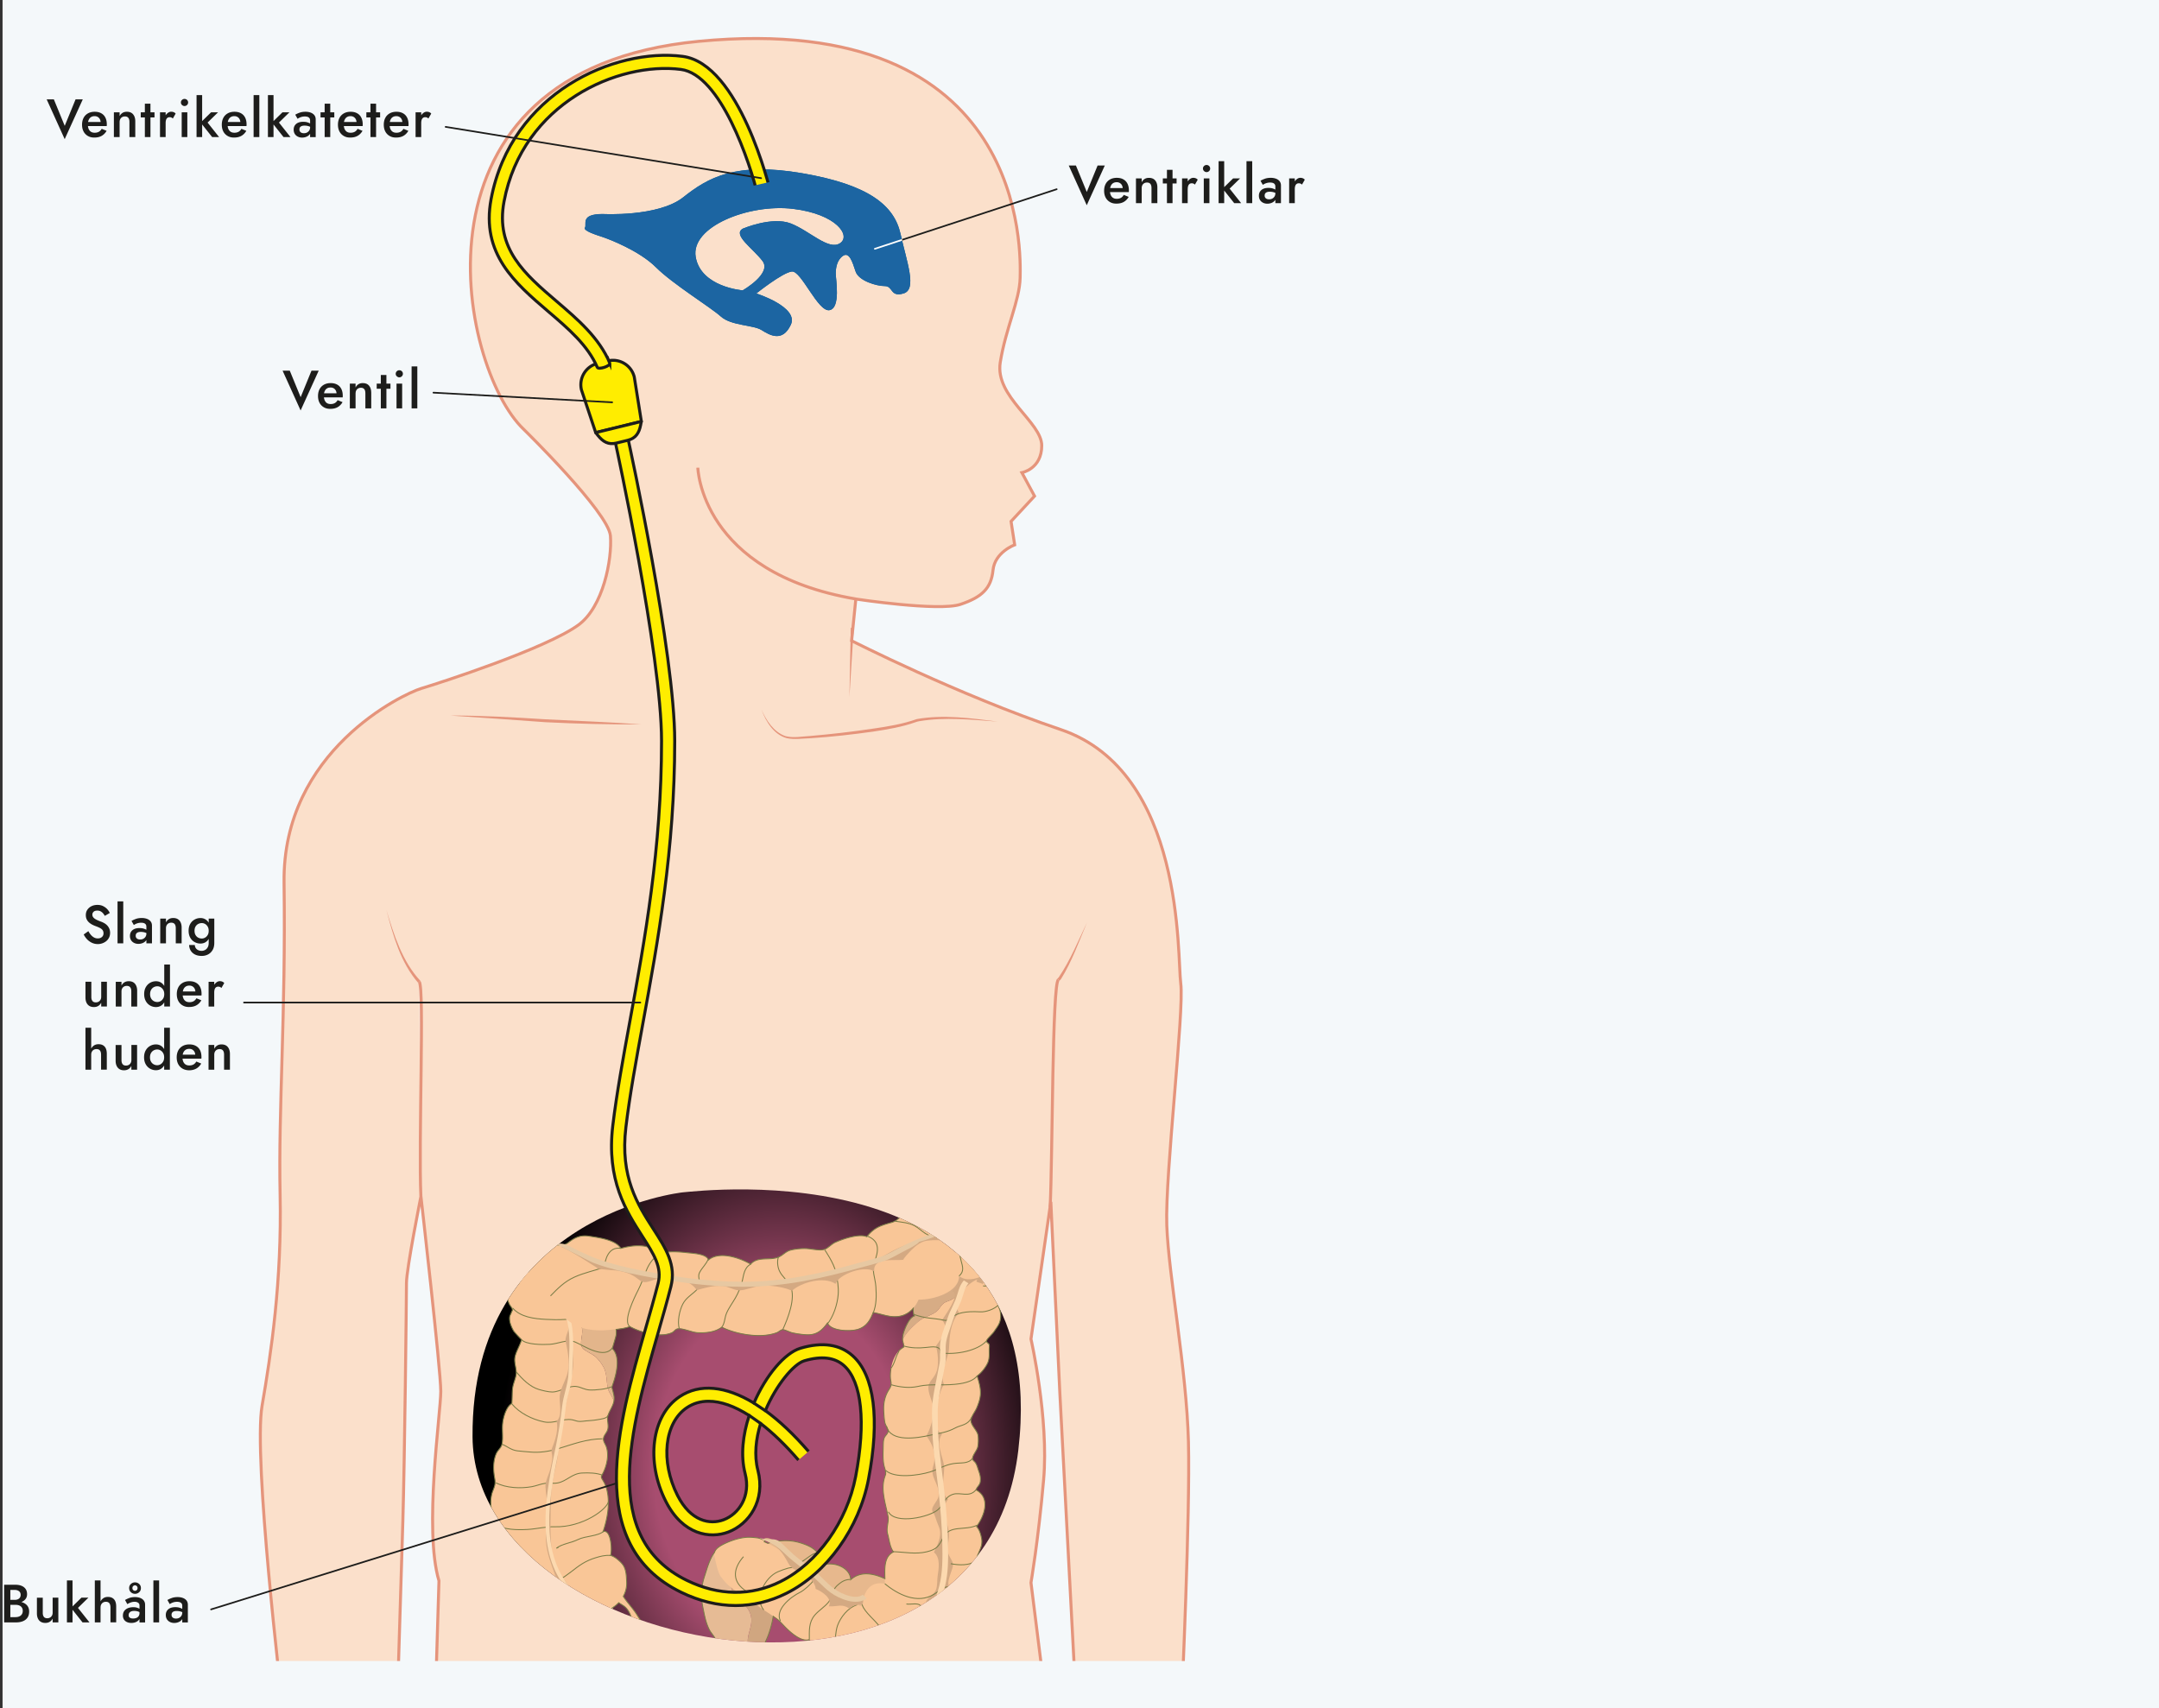 <svg xmlns="http://www.w3.org/2000/svg" xmlns:xlink="http://www.w3.org/1999/xlink" viewBox="0 0 655.78 518.91"><rect x="0" y="0" width="655.78" height="518.91" fill="#333333" stroke="none"/><style>.st0{fill:#f4f8fa}.st1{display:none;fill:#fdece4}.st1,.st5{stroke:#1d1d1b;stroke-width:1.786}.st5,.st6{fill:#fdece4}.st7{display:none;fill:none;stroke:#f4f8fa;stroke-miterlimit:10}.st10,.st9{display:none;fill:#f4f8fa;stroke:#e98300}.st10{fill:#ffed00;stroke:#ba0c2f}.st11{stroke:#e5947b;stroke-width:.909}.st11,.st12{fill:#fbe0cb}.st13{fill:#e5947b}.st15{fill:#1c65a2}.st18{fill:none}.st19{fill:#c7d4ee}.st20,.st22{fill:none;stroke:#dfc3b6;stroke-width:.277}.st22{stroke:#1d1d1b;stroke-width:.386}.st23{fill:#f9c697}.st25{fill:none;stroke:#797c46;stroke-width:.277}.st26{fill:#d4a982}.st27{fill:#fcd9af}.st34{fill:none;stroke:#1d1d1b;stroke-width:3.635;stroke-miterlimit:10}.st36{fill:#1d1d1b}.st37,.st39{stroke:#1d1d1b}.st37{fill:none;stroke-linecap:round;stroke-width:.5}.st39{stroke-width:.909;stroke-linejoin:round;stroke-miterlimit:10}.st39,.st40{fill:#ffed00}.st42{fill:none;stroke:#1d1d1b;stroke-width:.909;stroke-linecap:round;stroke-linejoin:round;stroke-miterlimit:10}</style><g id="Lager_2"><path class="st0" d="M.78 0h655v518.91H.78z"/><path class="st1" d="M1894.25 47.49c6.52 18.47 35.53 78.29 67.55 111.6 33.78 35.13 78.74 123.16 80.21 192.62 0 0 5.6 96.78 2.87 127.82-2.74 31.04 9.96 42.07 31.95 22.82 22.07-19.31 77.34 11 74.6 63.03-2.74 52.04-26.26 72.4-48.27 83.05-21.57 10.44-44.95-4.73-50.97-9.59-6.9-5.58-20.73 0-18.26 28.75 2.18 25.49 3.65 137.85-84.9 177.11s-188.98-82.16-196.28-207.24c-7.3-125.07-12.78-241.93-11.87-272.97.91-31.04 9.13-97.68 15.52-114.12 6.39-16.43 18.26-26.48 6.39-28.3-11.87-1.83-33.78 16.43-46.56 31.95-12.78 15.52-31.95 52.95-46.56 52.04-14.61-.91-31.04-7.3-36.52-16.43s-11.76-6.73-18.15-6.73-9.24-7.88-9.24-7.88-9.54 6.79-16.84 2.23c-7.3-4.56-10.54-6.79-14.2-16.83 0 0-1.45-8.38-11.45-4.47 0 0-26.75 4.77-32.6-3.48-9.56-13.48.87-46.51-10.87-59.12 0 0-12.61-13.91-53.03-39.12-40.43-25.21-84.33-77.38-82.16-139.1 2.17-61.73 21.13-134.84 109.55-200.83 89.11-66.51 224.88-87.92 315.59-6.52 63.47 56.95 74.33 159.97 75.2 181.71s9.3 58 9.3 58z"/><path class="st1" d="M1872.39 149.82s-51.97 2.14-68.35 64.08c-16.38 61.94-9.26 94.69-12.82 111.78-3.56 17.09-21.36 64.08-22.07 75.47-.71 11.39-2.85 36.31-16.38 36.31s-62.65-.71-85.44 0c-22.78.71-81.88-26.34-93.27-34.89-11.39-8.54-19.94-19.94-30.61-19.94s-39.87-9.26-50.55-9.97c-10.68-.71-39.16 6.41-49.13 18.51 0 0-7.12 3.56-18.51 12.82s-22.07 25.63-22.07 25.63 0 7.12 4.27 8.54c0 0-7.18 16.48-2.14 20.65 5.53 4.57 18.51-4.98 22.07-7.83 3.56-2.85 6.41-7.83 6.41-7.83l24.92-8.54s1.42 3.56-3.56 7.12-14.95 9.26-14.95 9.26-14.24 10.68-15.66 18.51-3.52 17.7 2.18 17.7 13.79-11.8 19.6-17.86c5.71-5.95 23.79-8.39 30.2-4.83s27.05 18.51 44.85 19.94c17.8 1.42 37.02-2.85 45.57.71 8.54 3.56 110.36 49.84 155.92 55.53 45.57 5.7 73.33 19.22 91.84-4.98 18.51-24.21 85.94-193.43 98.05-215.5 12.1-22.07 51.39-62.88 51.47-100.62.05-23.23-18.27-78.13-91.84-69.77z"/><path class="st7" d="M1466.92 385.25s-19.24 4.66-23.14 5.93M1463.2 406.09s-14.63 4.71-18.6 6.2-11.41 6.7-16.87 9.92c-5.46 3.22-18.44 10.34-20.26 15.96"/><path class="st9" d="M1854.72-71.06c.04-114.9-121.89-172.65-223.69-161.58-110.4 17.93-217.34 123.28-216.87 238.49 1.78 38.76 15.89 76.23 36.3 108.96 11.29 17.03 26.55 34.19 47.29 39.73 13.59-.46 35.72-33.66 47.86-42.22 13.8-9.22 29.12-17.79 45.18-22.15 11.55-1.49 24.64-.82 36.14-2.62 9.37-1.53 18.54-4.6 27.11-9.15 33.92-4.3 97.04-.44 102.46-1.57s6.72-1.97 1.1-4.56c-5.61-2.59-38.59-7.02-57.34-10.2-10.32-1.75-21.05-20.22-25.94-21.16-2.65-.51-11.73 15.71-14.56 12.87-4.21-4.23-8.43-9.16-12.14-8.17-17.7 3.95-24.65 16.4-41.18 23.88-19.93 9.03-52.17 27.52-67.46 38.03-40.22 16.08-84.92 5.48-99.39-29.97-43.77-99.66-.76-180.32 76.49-246.42 65.25-57.8 144.58-71.3 225.48-39.14 47.63 16.73 87.3 49.99 98.97 100.84 13.97 47.8 6.28 101.85-29.01 138.69l2.8 2.86c28.18-27.26 43.74-66.22 40.4-105.44zM1500.16 146.2l.12.03c.07.03-.03 0-.12-.03zM1788.9 90.24c1.36-2.02 2.53-4.15 3.72-6.26.76-1.35-.06-3.05-1.59-3.29-7.63-1.21-15.02-1.45-22.29-.69-1.77.18-2.62 2.28-1.46 3.63 2.48 2.9 7.28 7.39 15.81 11.62.98.48 2.17.2 2.8-.69 1.02-1.43 2.03-2.87 3.01-4.32zM1812.04 97.98c.03-.05.07-.1.1-.16 1.41-2.41 2.67-4.9 3.98-7.37.62-1.16.09-2.62-1.14-3.1-4.79-1.85-9.46-3.38-14.04-4.57-.95-.25-1.93.18-2.45 1.01-1.9 3.07-3.5 6.33-5.53 9.34-.59.87-1.18 1.73-1.79 2.59-.85 1.2-.32 2.88 1.06 3.37.24.09.49.17.73.26 2.04.7 5.83 3.05 10.82 6.62 1.01.72 2.41.48 3.11-.54 1.74-2.48 3.47-4.95 5.15-7.45zM1836.03 97.18c-4.18-2.26-8.26-4.3-12.26-6.12a2.22 2.22 0 0 0-2.86.97c-.79 1.44-1.55 2.9-2.31 4.35-1.57 2.97-3.33 5.76-5.24 8.52-.84 1.21-1.68 2.43-2.52 3.64-.67.97-.46 2.29.47 3.01 2.98 2.29 6.19 4.83 9.57 7.56 1.03.84 2.56.58 3.27-.54 3.89-6.22 7.73-12.46 12.5-17.99.91-1.08.61-2.73-.62-3.4zM1866.78 116.34c-2.73-1.89-5.42-3.72-8.07-5.47a2.21 2.21 0 0 0-2.91.42c-3.88 4.6-7.45 9.47-11.14 14.23-1.69 2.18-3.42 4.35-5.11 6.57-.71.93-.57 2.24.31 3.01 1.9 1.66 3.81 3.34 5.73 5.04.98.87 2.5.71 3.26-.36 5.24-7.38 12.05-13.53 18.28-20.1.93-.98.76-2.57-.35-3.34zM1882.77 127.89c-2.8-2.1-5.56-4.12-8.27-6.09-.9-.65-2.13-.52-2.89.28-.89.93-1.79 1.86-2.69 2.77-4.92 5.01-9.95 9.95-14.28 15.5-.8 1.03-1.59 2.09-2.35 3.18-.63.91-.49 2.15.33 2.9 2.56 2.33 5.1 4.68 7.6 7.03.95.89 2.44.77 3.25-.26 6.09-7.7 13.05-14.75 19.63-22.07.87-.95.71-2.47-.33-3.24zM1877.97 167.61c7.41-7.77 15.58-14.79 23.04-22.5.9-.93.79-2.44-.21-3.26-.52-.42-1.03-.84-1.55-1.25-3.04-2.41-6.02-4.74-8.96-7-.92-.71-2.22-.58-2.99.29-6.88 7.67-14.18 15.03-20.48 23.15-.69.89-.58 2.16.23 2.95 2.67 2.58 5.25 5.14 7.74 7.66.89.89 2.31.87 3.18-.04zM1908.35 173.11c3.6-3.67 7.51-7.03 11.24-10.58.88-.84.91-2.24.08-3.12-3.8-4.01-7.68-7.81-11.64-11.38-.89-.8-2.24-.73-3.07.13-1.24 1.29-2.5 2.56-3.78 3.82-6.58 6.47-13.58 12.62-19.92 19.34-.8.85-.79 2.19.02 3.04 3.7 3.93 7.05 7.69 9.92 11.18a2.2 2.2 0 0 0 3.12.28c4.84-4.06 9.62-8.21 14.03-12.71zM1906.9 204.53c10.26-6.71 21.05-12.98 30.07-21.3.83-.77.93-2.05.25-2.95-3.64-4.83-7.38-9.47-11.21-13.87-.83-.95-2.28-1-3.19-.13-1.12 1.06-2.25 2.1-3.39 3.15-5.94 5.46-11.54 11.25-17.63 16.55-1.53 1.33-3.07 2.64-4.61 3.94-.87.74-1.04 2.02-.39 2.95.37.53.72 1.05 1.05 1.56 1.81 2.78 3.81 5.93 5.95 9.41a2.222 2.222 0 0 0 3.1.69zM1930.63 213.88c6.36-3.94 12.44-8.33 18.44-12.8.93-.69 1.17-2 .54-2.98-2.22-3.46-4.48-6.84-6.8-10.14-.77-1.1-2.33-1.24-3.32-.34-1.29 1.17-2.61 2.3-3.97 3.39-8.26 6.64-17.38 12.04-26.21 17.87-.98.65-1.28 1.96-.68 2.98 1.68 2.87 3.42 5.91 5.2 9.12.61 1.09 2 1.48 3.07.84 4.52-2.75 9.26-5.17 13.73-7.94zM1926.87 238.99c6.73-2.46 13.09-5.73 19.53-8.81 5.02-2.41 10.08-4.82 15.01-7.45 1.08-.57 1.48-1.93.9-3.01-2.49-4.62-5.05-9.14-7.69-13.54a2.215 2.215 0 0 0-3.22-.63c-5.83 4.31-11.74 8.52-17.89 12.37-4.69 2.94-9.72 5.46-14.45 8.39-.98.61-1.31 1.88-.77 2.9 1.69 3.22 3.41 6.57 5.12 10.05.48.97 1.84 1.22 2.65.25.21-.25.5-.41.81-.52zM1951.99 277.6c.06-.01.15-.04.2-.06 9.74-3.51 19.31-7.44 28.72-11.76a2.235 2.235 0 0 0 1.15-2.82c-1.7-4.44-3.47-8.83-5.31-13.15-.51-1.21-1.96-1.69-3.11-1.06-11.63 6.36-23.93 11.36-36.23 16.31a2.208 2.208 0 0 0-1.23 2.87c1.42 3.55 2.8 7.2 4.15 10.92a2.222 2.222 0 0 0 2.76 1.36c2.94-.95 5.89-1.86 8.9-2.61zM1967.6 301.82l.15-.04c7.33-2.03 14.7-5.22 22.36-6.95.06-.01.12-.03.17-.04 1.28-.27 2.08-1.56 1.7-2.81-2.05-6.81-4.25-13.52-6.61-20.12a2.217 2.217 0 0 0-3.01-1.26c-2.1.96-4.21 1.91-6.34 2.83-9.03 3.92-18.15 7.53-27.61 10.3-1.2.35-2.4.72-3.59 1.1-1.18.37-1.81 1.64-1.42 2.81 1.78 5.31 3.48 10.78 5.07 16.38a2.208 2.208 0 0 0 2.64 1.55c5.49-1.32 10.98-2.6 16.49-3.75zM1960.38 337.02c9.3-1.22 18.17-4.24 27.38-5.89 3.76-.67 7.53-1.33 11.29-2.07a2.23 2.23 0 0 0 1.74-2.64 418.71 418.71 0 0 0-6.16-25.25 2.22 2.22 0 0 0-2.48-1.6c-.99.16-1.98.37-2.98.62-4.46 1.16-8.81 2.7-13.16 4.22-.04.01-.09.03-.13.04-7.71 2.25-15.54 4.04-23.35 5.92-1.2.29-1.93 1.5-1.62 2.7 1.85 7.26 3.51 14.75 4.92 22.42a2.204 2.204 0 0 0 2.46 1.8l2.09-.27zM1969.65 401.88c8.87-1.9 17.76-3.73 26.73-5.11 3.63-.56 7.31-1.17 10.99-1.37a2.211 2.211 0 0 0 2.09-2.32c-.29-5.42-.66-10.81-1.13-16.17-.34-4-.76-7.99-1.22-11.97-.13-1.14-1.12-1.98-2.26-1.96-2.66.06-5.32.16-7.99.45-4.78.53-9.53 1.4-14.22 2.46-6.94 1.57-13.77 3.55-20.57 5.67-.98.31-1.61 1.25-1.54 2.27.65 9.42 1.08 18.43 1.32 27.05a2.198 2.198 0 0 0 2.68 2.09c1.7-.35 3.41-.72 5.12-1.09zM1961.73 437.75a2.21 2.21 0 0 0 2.37 2.29c3.64-.27 7.28-.59 10.92-.88 5.39-.43 10.83-.89 16.24-.87 5.12.02 10.25.26 15.36-.06.5-.03 1.01-.07 1.51-.11 1.14-.1 2.03-1.03 2.05-2.18.19-11.83.09-23.75-.39-35.61-.25 0-.49-.01-.74 0-4.33.02-8.73.88-12.99 1.56-4.55.72-9.09 1.56-13.61 2.45-6.24 1.23-12.45 2.58-18.67 3.93a2.21 2.21 0 0 0-1.74 2.2c.12 9.59 0 18.68-.31 27.28zM1969.86 478.14c12.05.91 24.11 1.64 36.19 1.91.88-.8 1.39-1.26 2.26-2.06a808.72 808.72 0 0 0 1.65-32.6 2.21 2.21 0 0 0-2.39-2.27c-.87.07-1.75.12-2.62.16-5.35.21-10.7-.13-16.04.02-8.54.24-17.03 1.15-25.55 1.76-1.11.08-1.99.98-2.05 2.09-.54 10-1.34 19.26-2.32 27.86-.14 1.24.77 2.35 2.02 2.45 2.96.22 5.9.46 8.85.68zM1962.34 515.27c13.31.89 26.62 1.91 39.78 4.04 1.25.2 2.41-.66 2.56-1.92 1.09-9.62 2.09-19.65 2.93-29.98.1-1.27-.89-2.38-2.17-2.4-.63-.01-1.26-.02-1.89-.04-6.11-.16-12.22-.44-18.32-.79-8.35-.48-16.69-1.12-25.02-1.79-1.17-.09-2.21.75-2.37 1.92a387.8 387.8 0 0 1-4.78 27.81c-.28 1.31.68 2.57 2.02 2.66 2.42.16 4.84.33 7.26.49zM1955.86 561.82c11.41 2.91 22.88 5.61 34.44 7.86 1.61.31 3.19.57 4.8.73 1.16.12 2.21-.69 2.4-1.84 2.04-12.29 4.16-26.44 6.06-41.86.15-1.18-.66-2.27-1.83-2.46-.87-.14-1.74-.28-2.61-.41-15.18-2.29-30.52-3.14-45.82-4.18-1.08-.07-2.06.65-2.3 1.71-2.19 9.26-4.4 17-6.3 23.34-.92 3.07-2.07 6.75-3.36 10.9-.37 1.2.32 2.48 1.54 2.8 4.32 1.16 8.65 2.31 12.98 3.41zM1983.12 617.62c-5.29-1.45-10.73-2.27-16.11-3.3-5.49-1.05-10.95-2.3-16.33-3.81-6.95-1.95-13.76-4.32-20.48-6.96-1.25-.49-2.65.23-2.97 1.53-2.69 11.18-4.91 22.36-6.01 32.42-.1.9.37 1.77 1.18 2.19l.05.03c5.22 2.62 10.49 5.33 16.18 6.11.07.01.13.02.2.02.96.06 1.93.13 2.89.19H1941.87c.26 0 .51.01.77 0 .2-.01.39.03.57.08 4.67.26 9.34.45 14.01.73 6.77.4 13.47 1.21 20.2 2.01 1.76.21 3.52.4 5.28.59 1.26.13 2.37-.83 2.44-2.09.53-9.61 1.33-18.74 2.42-26.46.15-1.08-.49-2.12-1.53-2.44-.97-.28-1.94-.57-2.91-.84zM1984.7 657.07c.04-1.22-.9-2.26-2.12-2.29-7.01-.21-14.03.21-21.05.14-9.48-.09-18.97-.82-28.15-3.31-.19-.05-.37-.14-.53-.24-2.99-.1-5.98-.26-8.96-.04-.44.03-.87.07-1.31.12a2.239 2.239 0 0 0-2 2.33c.38 7.54 1.97 13.65 5.25 17.47 7.58 8.85 18.88 22.26 28.4 36.95.61.94 1.81 1.28 2.81.8l26.23-12.59a2.19 2.19 0 0 0 1.25-2.05c-.33-11.34-.29-24.46.18-37.29zM1981.52 697.26l-24.02 11.53c-1.19.57-1.61 2.05-.92 3.17 2.97 4.81 5.7 9.72 8.01 14.62.53 1.12 1.86 1.61 2.98 1.06l17.17-8.41c.84-.41 1.34-1.31 1.22-2.24-.56-4.7-1-10.82-1.28-17.82-.05-1.59-1.72-2.6-3.16-1.91z"/><path class="st9" d="M1986.65 721.6l-.03-.16c-.26-1.44-1.83-2.23-3.15-1.59l-16.02 7.85a2.213 2.213 0 0 0-1.05 2.87c1.47 3.47 2.71 6.93 3.64 10.33.31 1.11 1.38 1.82 2.52 1.63l12.1-2.09c.95-.16 1.69-.93 1.82-1.88.83-6.47 1.02-12.36.17-16.96z"/><path class="st9" d="M1983.2 740.69l-10.38 1.79a2.2 2.2 0 0 0-1.79 2.61c1.16 5.74 1.35 11.26.23 16.36-.28 1.28.61 2.53 1.92 2.68l5.68.63c1.08.12 2.09-.56 2.38-1.61 1.8-6.57 3.42-13.42 4.51-19.9a2.2 2.2 0 0 0-2.55-2.56z"/><path class="st9" d="M1978.14 764.67l-5.43-.6a2.23 2.23 0 0 0-2.41 1.73c-1.07 4.83-2.07 9.25-2.99 13.26a2.21 2.21 0 0 0 1.45 2.59l4.02 1.35c1.16.39 2.41-.23 2.8-1.39 1.43-4.22 2.96-9.04 4.44-14.12.39-1.32-.51-2.67-1.88-2.82z"/><path class="st9" d="M1966.31 783.4c-1.82 7.84-3.27 13.78-4.22 17.62-.55 2.22 2.23 3.73 3.78 2.03 1.68-1.85 3.59-4.78 5.4-9.44.77-1.97 1.76-4.63 2.86-7.78a2.22 2.22 0 0 0-1.38-2.84l-3.58-1.2c-1.23-.41-2.56.33-2.86 1.61zM1939.16 601.6c13.21 4.72 26.79 7.87 40.75 9.85.11.02.21.04.31.07l6.13 1.85c1.24.37 2.53-.4 2.81-1.67.09-.43.19-.85.28-1.27 1.59-6.9 4.12-19.04 6.88-34.89-.47-.02-.94-.04-1.4-.08-2.74-.23-5.45-.87-8.14-1.41a560.44 560.44 0 0 1-17.65-3.86c-9.34-2.18-18.62-4.58-27.89-7.06-1.15-.31-2.34.34-2.69 1.48-2.87 9.34-6.08 20.12-8.99 31.23-.28 1.08.28 2.21 1.32 2.63 2.75 1.08 5.5 2.14 8.28 3.13zM1968.62 364.41c9.31-2.7 18.79-5.03 28.46-6 2.2-.22 4.44-.3 6.68-.34 1.32-.03 2.34-1.21 2.15-2.52-1.03-7.4-2.26-14.76-3.67-22.06-.26.05-.52.11-.77.17-7.07 1.45-14.21 2.56-21.29 3.98l-.25.06c-6.43 2.11-12.87 3.5-19.48 4.34l-1.15.15a2.21 2.21 0 0 0-1.91 2.53c.99 6.4 1.8 12.92 2.39 19.57.13 1.41 1.5 2.34 2.85 1.92 1.99-.62 3.98-1.22 5.99-1.8zM1972.94 241.17a366.56 366.56 0 0 0-6.27-13.07c-.56-1.12-1.94-1.53-3.04-.94-.72.38-1.43.76-2.15 1.14-8.41 4.37-16.99 8.56-25.65 12.42-2.46 1.1-5.05 2.18-7.61 3.37a2.215 2.215 0 0 0-1.09 2.95c1.84 3.94 3.67 8.02 5.47 12.25a2.223 2.223 0 0 0 2.86 1.2c12.41-4.96 24.87-9.96 36.54-16.45 1.01-.57 1.42-1.82.94-2.87zM1840.6 122.62c3.53-4.55 6.97-9.16 10.64-13.58.86-1.03.63-2.59-.52-3.3-2.12-1.32-4.21-2.58-6.28-3.8a2.2 2.2 0 0 0-2.72.38c-5.54 5.94-9.75 12.96-14.05 19.9-.58.94-.39 2.15.46 2.86 1.52 1.27 3.07 2.57 4.63 3.9.97.82 2.43.66 3.2-.35 1.53-2.02 3.09-4.01 4.64-6.01zM1827.52 47.15c-.8-.4-5.65-.65-8.03 1.3-2.39 1.95-1.74 5.21.22 5.86 1.95.65 3.47-1.74 4.99-1.74 1.52.01 7.16-3.24 2.82-5.42zM1841.42 58.45s-2.39 1.3-3.26 1.52-6.3 2.17-5.86 3.69 3.04 3.91 4.99 3.04c1.95-.87 3.26-1.95 5.21-2.39 1.96-.43 4.57-5.43-1.08-5.86zM1852.93 71.91s-3.04-.87-4.56.65c-1.52 1.52-3.04 2.17-2.39 3.26s3.47 4.34 5.65 3.04c2.17-1.3 3.26-1.95 4.34-1.95s6.08-1.3 5.43-3.26c-.65-1.95-.87-2.39-3.04-1.95-2.17.43-5.43.21-5.43.21zM1867.04 81.9s-3.91 1.74-3.91 3.26 2.39 3.91 3.69 4.13 4.34-1.3 5.65-1.95c1.3-.65 2.82-1.74 2.82-2.82s-2.6-4.36-8.25-2.62zM1887.89 94.06c-.81-.39-6.73.87-8.69 1.52-1.95.65-4.78 2.39-2.39 4.13s4.13 3.47 6.08 2.17c1.95-1.3 3.47-1.52 4.13-1.74s7.6-2.82.87-6.08zM1906.13 107.96s-11.07-.65-12.16 1.09-1.3 2.39 1.09 4.13c2.39 1.74 3.91 1.52 6.73.87s10.86-3.05 4.34-6.09zM1910.69 118.6s-5.21-.43-5.86 2.39-.43 6.3 4.13 6.95c4.56.65 3.26.65 7.17.65s6.08-4.13 3.47-5.65c-2.61-1.52-3.26-3.91-8.91-4.34zM1928.72 136.84s-11.73.43-9.99 3.26c1.74 2.82 4.99 4.13 7.82 4.78 2.82.65 8.69 2.61 9.55.43s-.44-7.82-7.38-8.47zM1945.87 158.34c-1.75-.37-10.21-1.95-8.9.22 1.3 2.17 4.13 6.08 6.95 6.95 2.82.87 8.25 1.09 8.9-.87.65-1.96-1.74-5.22-6.95-6.3zM1954.12 179.18l5.86 8.25s3.26 2.61 6.51 1.3 6.51-1.74 4.13-4.13c-2.38-2.38-17.58-9.32-16.5-5.42zM1979.53 199.38s-11.07-2.61-8.9.87 1.74 5.65 3.91 6.51c2.17.87 5.65 1.09 8.03 2.39 2.39 1.3 4.56.22 4.56-1.52s-3.04-3.47-3.91-4.13c-.87-.65-1.74-3.69-3.69-4.12zM1988.43 220.88s-8.47-1.3-6.95 2.39c1.52 3.69 1.09 8.25 4.78 8.03 3.69-.22 6.95-1.3 7.82-.65.87.65 4.78 1.52 3.26-1.09-1.52-2.6-5.21-8.25-8.91-8.68zM1996.03 246.72s-3.91 1.3-2.61 3.47c1.3 2.17 2.17 3.69 5.21 5.65 3.04 1.95 9.34 3.04 9.34.65s-3.26-7.17-4.99-8.03c-1.73-.87-4.12-3.69-6.95-1.74zM2005.15 274.95s-1.52 3.26-.87 5.65-1.3 4.13 3.47 5.86c4.78 1.74 10.42 4.99 11.29 2.82.87-2.17-1.52-7.82-2.61-8.9-1.07-1.09-10.19-7.6-11.28-5.43zM2013.41 305.35s-2.82 2.82-1.74 5.86c1.09 3.04 1.74 5.86 3.47 7.38 1.74 1.52 10.86 7.38 12.16 5.65 1.3-1.74-2.39-11.94-4.78-13.25-2.38-1.29-8.03-8.46-9.11-5.64zM2021.01 337.93s-2.17 4.13-1.52 5.86 1.3 4.99 3.47 6.73c2.17 1.74 4.99 8.03 7.17 7.38 2.17-.65 4.56-5.86 3.26-7.6-1.31-1.73-11.51-13.46-12.38-12.37zM2028.39 374.84s-4.99.65-4.78 2.17c.22 1.52 1.09 12.81 1.09 12.81s5.65 5.21 8.03 4.78c2.39-.43 2.82 4.99 4.34.87 1.53-4.12-2.38-18.24-8.68-20.63zM2027.09 414.58s-3.26-.87-3.47 2.17c-.22 3.04-.87 9.55.65 10.64 1.52 1.09 9.34 15.2 11.29 16.72 1.95 1.52 3.91.22 4.56-2.61s.87-9.55-.22-10.64c-1.09-1.08-10.86-16.28-12.81-16.28zM2024.92 456.93s-3.04-.87-3.26 5.21.43 8.47 2.39 10.86c1.95 2.39 7.82 12.6 10.42 11.29 2.61-1.3 3.04-4.13 1.3-9.77-1.73-5.65-8.68-19.98-10.85-17.59zM2025.13 498.4s-3.04 3.69-2.17 7.38-1.3 1.95 2.82 6.95c4.13 4.99 7.82 9.34 9.77 8.47 1.95-.87 3.91-5.65 1.3-9.99s-9.76-16.28-11.72-12.81zM2012.97 630.22s-3.04 2.61-2.61 5.43c.43 2.82-1.52 10.86.87 12.81 2.39 1.95 6.73 11.29 10.21 9.99 3.47-1.3 5.86-6.51 3.91-10.42-1.95-3.91-7.82-15.42-8.47-16.07-.65-.66-2.61-4.13-3.91-1.74zM2017.97 670.39s-9.34 3.26-10.64 11.94c-1.3 8.69-2.61 14.12-.87 16.07 1.74 1.95 2.61 3.04 2.61 3.04s-2.82 13.68-.65 9.55 4.13-11.07 5.43-13.03c1.3-1.95 3.91-4.78 4.34-5.43.43-.65 1.3-11.94 1.74-13.68s1.08-9.55-1.96-8.46zM2000.59 713.6s.43 11.73-1.74 14.33c-2.17 2.61-7.38 6.73-3.47 6.73s9.55-5.65 11.07-11.29c1.23-4.52-4.34-14.76-5.86-9.77z"/><path class="st10" d="M1797.89 74.43s42.03 15.91 50.81 22.39c24.11 17.8 111.96 76.94 140.09 170.52 0 0 28.99 78.37 26.41 150.71s-2.87 97.6-11.77 101.91c0 0 17.8-4.88 17.51-101.91s-18.37-138.08-24.69-154.16c-6.32-16.08-32.44-88.71-114.25-157.6s-88.99-70.91-88.99-70.91-8.9-2.3-6.89-.57 19.81 16.65 18.09 16.65-67.46-37.89-78.37-43.35c-10.91-5.45-47.94-5.17-50.81 7.18s4.31 24.4 14.93 31.87 37.61 13.78 48.23 4.31c-.01-.01 33.29 16.93 59.7 22.96z"/><path class="st10" d="M2019.63 472.05c-1.3 17.9-3.09 35.73-6.42 53.37-1.64 8.82-4.33 17.35-6.37 26.08-1.72 6.31-3.04 13.78-8.83 17.72-1.89 1.24-3.99 2.05-6.12 2.72 2.1-.75 4.17-1.63 5.98-2.93 5.55-4.1 6.52-11.45 8-17.74 1.7-8.74 4.07-17.38 5.38-26.2 2.65-17.58 3.77-35.45 4.39-53.21-.01.01 3.99.19 3.99.19z"/><path class="st10" d="M1994.26 669.79l-3.99-.21c.4-7.86 2.85-18.24 6.39-27.08 3.02-7.56 8.17-17.43 15.52-21.57 13.18-7.41 35.67 5.61 39.25 8.84 3.46 3.11 21.42 12.92 37.83 12.92 24.36 0 45.29-32.14 54.42-62.01 13.21-43.21-27.87-70.97-28.29-71.24-15.27-11.19-35.26-6.08-59.51 15.13-23.36 20.44-27.97 20.58-37.87 18l-.14-.04c-2.23-.58-6.87-1.79-6.58-39.54.14-17.95 1.34-35.85 1.36-36.03l3.99.27c-2.84 41.79-1.03 69.62 2.29 71.44l.09.02c7.98 2.08 11.28 2.94 34.23-17.14 25.85-22.62 47.53-27.8 64.43-15.4.37.24 11.06 7.39 20.18 20.28 12.15 17.18 15.48 36.34 9.65 55.42-13.69 44.79-39.12 64.84-58.25 64.84-17.32 0-36.24-10.1-40.51-13.94-3.76-3.38-24.02-14.28-34.62-8.32-11.03 6.19-19.13 31-19.87 45.36z"/><path class="st10" d="M1994.26 669.79c-1.37 15.7-2.22 31.53-3.12 47.28-.24-7.9-.44-15.81-.61-23.72-.16-7.91-.32-15.81-.27-23.77l4 .21zM2080.94 640.8c-3.72 0-7.2-.56-10.28-1.69-5.1-1.88-10.58-5.89-16.39-10.14-10.73-7.85-21.82-15.98-31.32-11.56l-1.69-3.63c11.64-5.41 24.25 3.82 35.37 11.96 5.57 4.08 10.83 7.93 15.41 9.61 13.85 5.11 37.65-3.11 50.98-23.47 13.07-19.95 15.54-49.42 13.49-70.34-1.69-17.22-21.22-28.76-39.82-32.56-12.33-2.53-29.68 11.22-43.62 22.26-5.58 4.42-10.84 8.59-15.36 11.42-14.84 9.32-17.17 9.75-22.64 4.19l-.73-.74c-1.09-1.09-3.63-3.63-2.96-34.99.32-15.12 1.25-29.83 1.26-29.98l3.99.25c-2.27 35.63-1.5 59.45.55 61.89l.74.75c2.16 2.2 2.71 2.6 4.17 2.35 2.47-.43 7-3.05 13.49-7.12 4.33-2.72 9.51-6.82 15-11.17 15.35-12.16 32.75-25.93 46.9-23.05 10.34 2.11 20.16 6.29 27.64 11.77 9.14 6.7 14.46 15.1 15.36 24.32 2.12 21.6-.48 52.1-14.12 72.92-6.73 10.27-16.53 18.42-27.59 22.95-6.09 2.53-12.23 3.8-17.83 3.8z"/><path class="st10" d="M2022.95 617.4c-10.26 4.87-16.98 15.59-23.94 24.43-2.74 3.51-5.43 7.21-8.97 10.02-1.21.91-2.62 1.77-4.29 1.89-5.97.1-11.86-.24-17.74-.85 5.89.28 11.83.28 17.66-.15 2.74-.46 4.78-2.95 6.56-4.98 1.83-2.26 3.51-4.66 5.16-7.1 3.3-4.88 6.51-9.87 10.22-14.59 3.72-4.67 7.88-9.31 13.65-12.3l1.69 3.63zM2004.67 547.04l-3.18-2.43c2.93-3.83 7.17-15.98 10.74-52.04 2.16-21.8 3.02-42.14 3.03-42.34l4 .16c-.14 3.36-3.51 82.14-14.59 96.65z"/><path class="st10" d="M2108.29 609.83c-5.11 0-10.66-.93-16.63-2.78-3.98-1.24-7.63-2.45-11.17-3.62-20.74-6.87-33.25-11.02-51-.31l-2.07-3.42c19.32-11.66 33.25-7.05 54.32-.06 3.52 1.17 7.16 2.37 11.1 3.6 12.11 3.76 22.22 3.44 30.05-.96 9.78-5.5 14.25-16.34 16.29-24.47 2.8-11.21-.23-24.62-9.53-42.23-9.29-17.59-18.49-18.99-35.19-21.53-1.18-.18-2.39-.36-3.64-.56-13.29-2.08-19.24 3.11-31.11 13.45-4.14 3.61-8.83 7.7-14.74 12.27-12.61 9.76-20.68 13.56-26.16 12.31-4.09-.93-6.11-4.35-7.82-7.77-2.33-4.67-1.94-22.58 1.28-58.08.2-2.18.37-4.07.38-4.39l4 .02c0 .38-.09 1.44-.39 4.73-3.02 33.31-3.58 52.13-1.68 55.93 1.64 3.29 2.95 5.16 5.13 5.66 4.1.94 11.56-2.85 22.83-11.57 5.81-4.5 10.46-8.55 14.56-12.12 11.99-10.45 19.23-16.76 34.36-14.39 1.24.19 2.45.38 3.62.56 16.8 2.56 27.89 4.25 38.13 23.62 9.79 18.53 12.92 32.85 9.87 45.07-3.19 12.75-9.48 22.08-18.21 26.99-4.86 2.69-10.4 4.05-16.58 4.05zM2029.48 603.12c-12.59 6.73-25.73 12.6-39.46 16.57 6.62-2.55 13-5.7 19.25-9.04a231.58 231.58 0 0 0 18.14-10.95c.01 0 2.07 3.42 2.07 3.42z"/><path class="st10" d="M2062.17 569.62l-1.79-3.58c16.07-8.03 26.86-6.56 35.53-5.38 7.61 1.04 13.1 1.79 19.57-4.36 13.83-13.14 10.13-25.81 4.08-37.55-3.88-7.51-30.33-6.99-46.09-4.9l-.53-3.96c4.46-.59 43.74-5.42 50.17 7.04 6.07 11.76 11 27.2-4.88 42.29-7.86 7.47-14.82 6.52-22.87 5.42-8.53-1.17-18.22-2.5-33.19 4.98z"/><path class="st10" d="M2062.17 569.62c-20.94 9.84-45.58 10.44-67.3 3.06 16.43 4.41 33.85 4.66 50.1-.24 5.36-1.61 10.47-3.86 15.41-6.4l1.79 3.58zM2089.86 552.33c-5.32 0-11.55-.79-18.91-2.31l.81-3.92c23.92 4.92 34.28 1.99 41.08-11.62 2.18-4.36 2.39-8.09.64-11.1-2.65-4.54-9.79-7.54-19.1-8.02-13.76-.67-40 15.22-40.27 15.38l-2.09-3.41c1.12-.68 27.55-16.75 42.56-15.96 10.82.55 18.96 4.2 22.35 10 1.7 2.92 3 7.88-.51 14.9-5.53 11.07-13.2 16.06-26.56 16.06z"/><path class="st10" d="M2070.95 550.02c-18.33-4.82-32.51 11.48-49.57 14.96-5.91 1.36-12.05 1.29-17.93.24 12.29 1.75 23.47-2.18 33.75-8.66 7.65-4.59 15.79-9.99 25.09-10.85 3.15-.32 6.35-.16 9.46.39l-.8 3.92z"/><path class="st11" d="M309.86 84.37c.14-6.94 2.84-81.44-97.59-71.82-91.56 8.77-72.92 99.24-53.18 117.88 0 0 25.77 25.22 26.32 32.35.55 7.13-2.17 21.59-9.75 27.09-9.95 7.21-42.23 17.63-47.71 19.27s-42.22 18.98-41.67 59-1.75 68.44-1.2 94.76-2.74 48.25-5.48 64.15 6.03 89.37 6.03 89.37l35.09-.55s1.1-35.64 1.64-53.73 1.1-67.98 1.1-72.37c0-4.39 4.39-26.32 4.39-26.32s6.03 52.63 6.03 59.21c0 6.58-5.21 42.06-.55 57.57l-1.1 36.19 185.31-.55-4.39-35.09s2.19-12.61 3.84-31.25c1.64-18.64-3.84-42.76-3.84-42.76l6.03-41.67 2.74 58.12 4.93 93.75 32.1-1.04s2.58-55.98 2.03-77.91c-.55-21.93-6.03-50.44-6.58-65.79-.55-15.35 5.34-65.24 4.24-73.47s1.33-64.35-36.5-77.15c-31.44-10.64-63.47-26.97-63.47-26.97l1.28-12.66s25.18 3.82 31.76 1.62c6.58-2.19 9.36-4.91 9.91-10.4.55-5.48 6.58-7.68 6.58-7.68l-1.1-7.13 7.13-7.68-3.84-7.13s6.03-1.1 6.03-8.22c0-7.13-14.25-14.8-12.61-25.22 1.66-10.42 5.91-18.83 6.05-25.77zM211.96 142.07s.82 31.87 48.01 39.89M127.34 298.25c1.59 1.59-.25 48.87.5 65.19"/><path class="st12" d="M117.38 276.47s3.73 15.56 9.96 21.78"/><path class="st13" d="M117.38 276.47c2.27 7.55 4.82 15.58 10.28 21.46l-.64.64c-5.36-6.19-7.62-14.34-9.64-22.1z"/><path class="st11" d="M321.47 297.63c-1.87 1.24-1.74 52.74-2.49 69.07"/><path class="st12" d="M330.18 280.2s-6.84 16.18-8.71 17.42"/><path class="st13" d="M330.18 280.2c-2.46 5.82-4.59 11.88-7.94 17.27-.15.18-.34.36-.52.53l-.5-.76.34-.33c3.53-5.17 5.92-11.06 8.62-16.71z"/><path class="st12" d="M258.87 190.73l-.87 21.03"/><path class="st13" d="M259.32 190.75L258 211.76l.42-21.04.9.03z"/><path class="st12" d="M136.67 217.36s16.8.62 23.64 1.24 34.41 1.44 34.41 1.44"/><path class="st13" d="M136.67 217.36c9.69-.01 19.37.53 29.04 1.15 8.53.41 20.61.93 29.02 1.53-9.69.08-19.38-.17-29.06-.65-8.26-.58-20.63-1.51-29-2.03z"/><path class="st12" d="M231.25 215.49s3.11 8.71 9.33 8.71 30.49-2.49 36.71-4.98c6.22-2.49 25.73-.02 25.73-.02"/><path class="st13" d="M231.25 215.49c1.48 3.35 3.71 6.84 7.29 8.12 2.48.66 5.09.08 7.62-.04 6.34-.56 12.68-1.27 18.97-2.22 4.53-.65 9.06-1.4 13.37-2.92 8.11-1.42 16.45-.25 24.52.77-7.87-.56-15.93-1.44-23.76-.12-.29.04-.84.18-1.12.29-4.16 1.49-8.55 2.2-12.88 2.87-6.33.89-12.68 1.61-19.05 2.02-2.4.06-4.87.48-7.24-.02-3.99-1.1-6.35-5.1-7.72-8.75z"/><path transform="rotate(-180 231.55 511.54)" class="st0" d="M62.33 504.58h338.45v13.92H62.33z"/><path d="M183.06 72.01c1.9.63 11.11 4.13 16.19 9.2 5.08 5.08 16.5 12.06 19.68 14.92 3.17 2.86 9.84 2.54 12.38 4.13 2.54 1.59 6.35 3.81 8.89-1.59 2.54-5.4-10.47-9.52-10.47-9.52s7.93-6.35 10.79-6.67c2.86-.32 7.93 12.38 11.43 11.74 3.49-.63 1.9-9.52 1.9-11.11 0-1.59.32-4.13 2.22-5.4 1.9-1.27 2.86 1.9 3.81 4.76.95 2.86 6.35 4.44 8.89 4.44 2.54 0 1.59 3.49 5.71 2.22 4.13-1.27.95-9.52-.95-18.09s-9.52-14.92-29.83-18.41-28.57 1.27-36.18 7.3-24.44 5.08-24.44 5.08c-6.98 0-4.76 3.17-5.4 4.13-.65.97 3.48 2.24 5.38 2.87zm57.77-8.57c13.33 1.59 17.77 8.25 14.28 10.47-3.49 2.22-9.2-3.81-14.92-6.03-5.71-2.22-14.6 1.59-14.6 1.59-3.17 1.9 3.17 6.03 6.03 9.84 2.86 3.81-6.03 8.89-6.03 8.89s-12.7-.95-14.28-10.16c-1.58-9.2 16.19-16.18 29.52-14.6z" fill="#00588f"/><path class="st15" d="M183.06 72.01c1.9.63 11.11 4.13 16.19 9.2 5.08 5.08 16.5 12.06 19.68 14.92 3.17 2.86 9.84 2.54 12.38 4.13 2.54 1.59 6.35 3.81 8.89-1.59 2.54-5.4-10.47-9.52-10.47-9.52s7.93-6.35 10.79-6.67c2.86-.32 7.93 12.38 11.43 11.74 3.49-.63 1.9-9.52 1.9-11.11 0-1.59.32-4.13 2.22-5.4 1.9-1.27 2.86 1.9 3.81 4.76.95 2.86 6.35 4.44 8.89 4.44 2.54 0 1.59 3.49 5.71 2.22 4.13-1.27.95-9.52-.95-18.09s-9.52-14.92-29.83-18.41-28.57 1.27-36.18 7.3-24.44 5.08-24.44 5.08c-6.98 0-4.76 3.17-5.4 4.13-.65.97 3.48 2.24 5.38 2.87zm57.77-8.57c13.33 1.59 17.77 8.25 14.28 10.47-3.49 2.22-9.2-3.81-14.92-6.03-5.71-2.22-14.6 1.59-14.6 1.59-3.17 1.9 3.17 6.03 6.03 9.84 2.86 3.81-6.03 8.89-6.03 8.89s-12.7-.95-14.28-10.16c-1.58-9.2 16.19-16.18 29.52-14.6z"/><defs><path id="SVGID_1_" d="M207.39 362.21s-64.32 6.79-63.86 74.28c.45 67.49 154.9 96.02 165.77 4.08s-96.47-78.82-101.91-78.36z"/></defs><radialGradient id="SVGID_00000042010853935854273740000009610228123349865918_" cx="237.234" cy="446.487" r="85.661" gradientTransform="matrix(1 0 0 1.335 0 -149.395)" gradientUnits="userSpaceOnUse"><stop offset=".169" stop-color="#a74d6f"/><stop offset=".45" stop-color="#a74d6f"/><stop offset="1"/></radialGradient><use xlink:href="#SVGID_1_" overflow="visible" fill="url(#SVGID_00000042010853935854273740000009610228123349865918_)"/><clipPath id="SVGID_00000159433389705376709190000010336386577725558427_"><use xlink:href="#SVGID_1_" overflow="visible"/></clipPath><g clip-path="url(#SVGID_00000159433389705376709190000010336386577725558427_)"><path d="M213.41 506.56c-2.09 1.1-8.78 2.57-10.88 1.47-2.09-1.1-5.85-9.53-4.18-11.37l-4.45-.53s4.66.31 5.68.12c1.03-.18 2.48 0 4.06.2 1.58.2 3.07.58 4.28 1.38 1.21.81 4.28 1.98 4.28 1.98s3.3 5.65 1.21 6.75z" fill="none" stroke="#fff" stroke-width=".965"/><path class="st18" d="M186.64 498.49s15.89-4.03 20.07-1.47c4.18 2.57 10.46 4.77 10.46 4.77M239.75 501.79s6.27-2.2 10.46-4.77c4.18-2.57 20.07 1.47 20.07 1.47"/><path class="st19" d="M252.13 486.76l-.04-.04c-.02.03-.04.07-.06.09l.1-.05zM251.95 486.91s.03-.04.07-.1l-.12.06.05.04z"/><path class="st23" d="M186.93 485.73c.69 1.26 2.22 1.62 3.21 2.64.9.93 1.31 2.03 1.73 3.14.75 1.99 1.66 4.4 4.06 5.38 1.35-1.2-1.59-4.97-2.37-6.27-1.33-2.19-3.27-4.04-4.56-6.22"/><path d="M175.24 401.17c3.29 2.28.3 6.15 1.6 8.2.63.99 3.21 1.93 4.19 2.9.94.94 1.69 1.93 2.29 3.02 1.45 2.64.49 5.66 2.01 8.06.39.62.76 1.42 1.16 2.16.02-.11.04-.21.05-.32.09-.99-.18-1.89-.42-2.85-.25-1-.37-.73 0-1.77 1-2.9 2.52-8.29-.11-10.93-.05-.05 1.13-3.79 1.16-4.27.1-1.5-.11-2.98-.52-4.43-.78-2.74-3.04-2.67-5.79-3.49-2.39-.71-4.96-1.42-7.33-2.23 1.74 1.82 2.69 3.85 1.71 5.95z" fill="#e3b58b"/><path class="st23" d="M186.5 425.53c-.4-.74-.77-1.54-1.16-2.16-1.52-2.4-.57-5.43-2.01-8.06-.6-1.1-1.35-2.08-2.29-3.02-.98-.98-3.56-1.91-4.19-2.9-1.3-2.05 1.69-5.93-1.6-8.2.99-2.1.03-4.14-1.71-5.93-.21-.07-.42-.14-.62-.21-2.98-1.06-5.79-2.6-8.19-4.5-1.35-1.07-2.59-2.32-3.79-3.5-1.13-1.1-1.82-2.73-2.92-3.71-1.01.88-2.41 1.49-3.1 2.59-.66 1.06-.9 2.5-1.08 3.67-.34 2.23-.07 4.54.92 6.62.2.42.8 1.05.86 1.48.1.71-.13.41-.28 1.01-.11.46-.45.84-.52 1.37-.17 1.4.52 3 1.21 4.22.15.26 2.39 2.74 2.42 2.61-.46 1.82-1.72 3.62-2.03 5.44-.27 1.53.42 3.08.42 4.63 0 1.43-.95 3.17-1.13 4.82-.16 1.53-.09 3.03-.22 4.55-1.72.9-2.6 4.28-2.79 5.96-.24 2.06.2 4.29-.19 6.31-.23 1.23-1.22 1.75-1.77 2.98-.97 2.2-.91 4.97-.49 7.27.33 1.82.1 2.42-.56 4.1-.68 1.74-.73 3.9-.38 5.71.23 1.18.34 2.42.9 3.5.69 1.34.59 1.26-.1 2.64-1.39 2.76.03 4.7 2.33 6.6-.97 1.06-.91 3.42-.88 4.77.04 1.71.26 3.14 1.1 4.63 1.11 1.96 3.45 3.07 5.59 4.01 1.38.61 1.52.54 1.81 1.78.22.92.14 1.92.34 2.85.8 3.77 3.28 6.82 7.54 8.04 3.07.88 7.25 1.13 9.96-.7 1.71-1.16 6.79-5.37 6.09-7.42 3.97-1.35 6.55-4.99 6.37-8.74-.09-1.83-.08-3.89-1.22-5.4-.65-.86-2.52-2.56-3.7-2.71.57-1.12.28-8.16-2.25-7.25 1.31-3.8 2.11-8.37 1.24-12.38-.24-1.13-.61-2.11-1.22-3.09-.79-1.27-.63-1.14.01-2.4 1.12-2.24 1.76-5.27 1.04-7.67-.38-1.26-1.2-1.91-.89-3.06.18-.67.85-1.42 1.13-2.1.62-1.58-.27-3.14.18-4.56.48-1.57 1.55-2.85 1.82-4.49z"/><path class="st25" d="M155.7 397.34c2.4 2.78 6.51 3.27 10.16 3.46 3.3.18 8.36.26 11.1-1.15M158.34 406.9c1.37 1.64 6.55 1.6 8.66 1.48 2.55-.14 5.33-1.67 7.7-.7 2.61 1.07 9 5.58 11.47 1.52M156.83 416.8c1.74 2.01 4.04 4.49 6.95 5.32 1.13.32 2.79.74 3.95.74 1.36.01 2.88-.7 4.16-1.12 1.14-.38 2.07-.74 3.34-.53 1.29.21 2.41.95 3.79 1.03 2.01.11 5.34-.3 6.67-.95M155.52 426.53c2.25 2.7 6.1 4.66 9.74 5.41 2.99.62 5.68-1.12 8.49-.65.9.15 1.42.54 2.46.52.6-.01 1.12-.1 1.68-.16 1.04-.11 2.2-.14 3.24-.32 1.41-.25 3.2-.39 3.53-1.32M152.51 438.73c1.63.67 2.64 1.71 4.53 1.99 1.23.18 2.55.23 3.84.36 2.99.3 5.98-.18 8.76-1.03 4.31-1.32 8.62-2.97 13.34-2.97M150.63 450.44c3.08 1.6 7.49 1.8 10.97 1.17 1.3-.24 2.7-.85 4.03-1.01 1.25-.15 2.53.12 3.77-.12 2.76-.52 4.27-2.84 7.39-3.01 2.14-.11 4.46-.03 6.2.66M150.44 463.3c3.22 1.38 6.29 1.5 9.77 1.32 2.77-.15 5.53-.9 8.25-.82 8.46.25 16.16-5.37 16.37-7.82M185.44 472.51c-1.7-.13-3.14.28-4.49.69-1.53.46-2.85 1.07-4 1.77-2.5 1.53-4.54 3.61-7.19 5-3.57 1.87-7.54 2.7-9.92 5.92"/><path class="st26" d="M184.1 489.2c-1.16-.83-3.21-1.15-4.55-1.65-1.63-.61-3.38-1.25-4.8-2.19-2.28-1.5-5.24-4.44-6.12-6.88-1.19-3.31-2.5-6.47-2.77-10.06-.26-3.45.38-7.04.38-10.55 0-2.16-.47-4.2-.56-6.24-.09-1.85 1.3-4.1 1.65-6.13.2-1.15.56-2.27.38-3.47-.2-1.29-.39-1.26.08-2.43.98-2.42 1.83-5.34 1.28-7.96l-.19.16c2.14-1.37.94-5.61 1.12-7.75.21-2.36 1.91-4.72 2.45-7.25.58-2.71.14-5.4-.37-8.08-.12-.65-.37-1.24-.3-1.86.2-1.72 1.43-3.27.86-5.14-.38-1.28-1.6-2.58-2.58-3.53.68-.28 1.48-.7 2.16-.84.26 3.19 1.53 5.95 1.53 9.22 0 3.22.62 6.65.19 9.73-.89 6.35-2.92 12.52-3.76 18.92-.45 3.41-.58 6.89-1.37 10.27-.77 3.31-1.41 6.47-1.46 9.89-.08 6.26-.55 12.35.75 18.47.5 2.33 1.51 3.54 2.63 5.61.87.05 2.6 3.59 3.2 4.29 1.1 1.27 2.48 1.37 3.95 2.31 2.28 1.45 5.25 1.85 7.71 2.64l-1.49.5z"/><path class="st27" d="M171.02 398.05c2.29 4.12 2.03 10.04 1.8 15.26l-.13 3.58c-.03 1.96-.52 3.88-1 5.74-.37 1.44-.75 2.94-.93 4.47-.53 4.56-1.13 8.39-1.89 12.07l-.06.29c-2.73 13.06-6.12 29.31 1.75 41.15.61.92 2.85 4.06 5.89 5.75.31.17 7.57 4.18 9.72 2.24l.03-.53c-.99.9-6.38-.99-9.14-2.54-2.25-1.25-4.33-3.62-5.52-5.42-7.66-11.53-4.31-27.58-1.62-40.48l.06-.29c.77-3.7 1.38-7.56 1.91-12.15.17-1.47.55-2.94.91-4.35.49-1.91.99-3.88 1.03-5.94l.12-3.56c.24-5.34.51-11.38-1.91-15.73l-1.02.44z"/><path class="st25" d="M152.33 471.24c1.73 1.58 5.79 1.32 8.2 1.32M183.54 465.05c-1.93 1.72-5.66 1.46-8.08 2.67-2 1-4.69 1.22-6.46 2.59.2-.06.4-.13.59-.21"/><path d="M230.72 469.85c3.35-1.72 8.05-2.45 12.11-1.26 4.5 1.32 5.97 2.84 7.45 6.72 3.41-.94 8.1 1.06 8.11 4.56 5.23-4.71 13.23 1.05 17.2 3.9-2.34 6-9.49 9.14-16.41 8.81-7.85-.37-14.37-2.73-20.05-7.53-5.27-4.46-7.83-8.62-7.82-14.94" fill="#e7b88d"/><path d="M231 513.47c.96-5.16.48-7.47-2.8-11.85-2.94-3.93 1.16-7.11-.29-11.4-1.25-3.7-6.11-5.01-5.82-9.02.17-2.32.69-4.93.3-7.32-.18-1.09-.5-2.73-.99-4.3l-3.05.76c-2.38 1.4-3.57 6.17-4.33 8.45-1.05 3.13-1.19 6.07-.56 9.22.49 2.41.86 4.8 2.01 7.05.54 1.07 1.78 2.25 2.1 3.41.54 1.96-1 5.6-1.43 7.76-.32 1.64-1.13 3.47-.61 5.17.42 1.33 1.91 2.79 2.54 4.02 1.18 2.32 1.29 4.97 2 7.38.5 1.71.25 4.35 1.15 5.82 1.07 1.74 3.76 1.71 5.26.31 2.01-1.88 3.31-6.06 4.26-9.11-.17-2.11-.12-4.3.26-6.35z" fill="#e6bb95"/><path d="M234.91 484.28c-.8-4.85-2.86-8.84-6.14-12.73-1.28-1.52-2.54-3.45-4.95-2.9.07.21.26.28.58.2l-2.99.75c.49 1.57.81 3.2.99 4.3.38 2.38-.13 5-.3 7.32-.3 4.01 4.56 5.32 5.82 9.02 1.45 4.29-2.65 7.47.29 11.4 3.28 4.38 3.75 6.69 2.8 11.85-.38 2.05-.43 4.23-.26 6.36.18-.57.34-1.1.49-1.56 1.79-5.42 3.04-10.93 1.14-16.38-.74-2.13.21-3.01 1-5.19 1.44-4.01 2.23-8.2 1.53-12.44z" fill="#d0a680"/><path class="st18" d="M274.46 409.24c.2-.76-.21-1.47-.29-2.17 0 .01-.01.02-.01.03-.47 1.21-.61 2.12-1.03 3.15.39-.4.83-.75 1.33-1.01z"/><path class="st23" d="M232.38 467.89c.07.01.13.04.21.05a.267.267 0 0 0-.21-.05z"/><path d="M284.3 398.53c.98-.71 1.34-1.8 2.23-2.53.78-.64 1.78-.75 2.6-1.25 1.68-1.01 2.37-2.7 3.8-4.03 1.7-1.58 3.39-3 4.75-4.89 3.03-4.22 2.96-9.35 5.67-13.58.72-1.12 1.73-3.52 3-4.98-1.48.37-2.93 1.15-3.99 1.95-2.62 1.96-4.95 4.25-7.31 6.44-2 1.86-4.22 3.79-5.66 6l-10.72 11.9c-.95 1.42-1.82 4.62-.9 6.18-1.52.45-2.72 3.36-3.15 4.59-.3.84-.49 1.69-.47 2.6 0 .05.01.11.02.16.76-1.94 3.02-4.11 4.67-5.53 1.7-1.48 3.81-1.84 5.46-3.03z" fill="#d7ac85"/><path class="st23" d="M273.12 410.25c-1.34 1.35-2.12 3.38-2.46 5.33 1.04-1.31 1.28-3.1 2.06-4.5.16-.29.29-.57.4-.83z"/><path class="st23" d="M306.35 367.26c-1.26 1.46-2.27 3.86-3 4.98-2.72 4.23-2.65 9.37-5.67 13.58-1.36 1.89-3.04 3.31-4.75 4.89-1.43 1.33-2.12 3.02-3.8 4.03-.82.49-1.82.6-2.6 1.25-.89.73-1.25 1.82-2.23 2.53-1.65 1.2-3.76 1.55-5.47 3.02-1.65 1.42-3.91 3.59-4.67 5.53.07.71.48 1.41.29 2.17-.5.26-.94.6-1.34 1-.11.27-.24.54-.4.83-.78 1.4-1.02 3.19-2.06 4.5-.2 1.11-.25 2.19-.19 3.09.04.64.25 1.22.2 1.88-.06.85-.65 1.47-1.13 2.39-.95 1.85-1.23 3.78-1.1 5.82.07 1.11.12 2.31.34 3.39.16.77.98 1.88.98 2.56 0 .74-.85 1.35-1.15 2.02-.32.73-.31 1.67-.33 2.46-.03 1.86-.16 3.83.16 5.66.13.75.47 1.52.56 2.26.09.77 0 .75-.26 1.53-1.32 3.88.28 8.19 1 12.02.31 1.63-.65 3.43-.12 5.32.47 1.66.65 4.02 1.78 5.44-3.55 1.7-2.42 6.71-2.64 9.68-5.12-.94-6.41 3.21-7.04 6.75-1.35.19-2.18-2.16-3.1-.85-1.21-.65-1.53.13-3.28.13-1.08 0-.2-1.95-.75-1.39.12-1.54-2.74-1.4-3.44-2.89-1.03-2.21-4.16-3.56-6-5.26-2.09-1.93-3.89-3.93-6.35-5.47-2.31-1.44-4.18-2.72-6.66-3.79.17-.13.06-.24.15-.42.03-.01.06-.01.1-.02-.84-.15-1.38-.62-2.35-.73-1.15-.14-2.33-.25-3.49-.15-2.11.2-4.34.92-6.2 1.79-1.93.91-3.76 1.97-3.33 3.93.31 1.45 1.02 5 1.91 6.2 2.15 2.89 2.93 3.01 3.74 3.78 1.36 1.3 3.22-.34 4.45 1.01.95 1.04 1.52 2.54 2.5 3.56 1.27 1.32 3.46 2.4 4.99 3.52.89.65 1.6 1.07 2.3 1.77.7.7 1.33 1.42 2.06 2.13 1.38 1.34 4.59 4.2 6.87 3.35-.24.09 3.07 2.48 3.33 2.62 1.41.75 2.75 1.26 4.39 1.14.25-.02.44-.42.62-.42.49 0 1 .42 1.46.61 1.09.45 2.26.74 3.45.91 2.51.36 5.18.25 7.63-.35 2.46-.6 6.36-2.02 7.14-4.38 2.85-.48 5.71.68 8.48-.61 2.51-1.17 4.25-3.23 5.2-5.55.59-1.46.01-1.8 1.73-2.38 2.11-.71 4.67-.77 5.47-2.83.61-1.57.42-3.21-.27-4.63 1.23-1.34 1.92-2.46 2.53-4.16.32-.9.68-1.68.26-2.62-.48-1.11-1-.83-.64-1.98.69-2.21 2-3.71 1.55-6.09-.22-1.17-.61-2.68-1.52-3.6 2.4-3.28 4.35-8.76-.18-11.15.37-1.04 1.2-1.39 1.33-2.58.14-1.27-.14-2.16-.55-3.31-.3-.84-.43-1.56-.92-2.33-.25-.38-.83-.71-.89-1.16-.14-1.02 1.36-2.59 1.57-3.68.2-1.03.22-2.25.12-3.3-.16-1.69-2.22-3.12-2.18-4.77.03-1.09 1.24-2.61 1.69-3.64.56-1.3 1.04-2.63 1.17-4.01.19-1.94-.43-4.05-.99-5.83 1.34-.95 2.77-2.82 3.3-4.18.49-1.27.36-2.66.37-3.98 0-.42.11-.99-.02-1.39-.13-.38-.84-.61-.8-1.07.06-.58 1.88-2.2 2.26-2.8.53-.82 1.21-1.66 1.59-2.53.57-1.3.57-2.8.18-4.14-.18-.6-.66-1.16-.39-1.68.18-.33 1.31-.81 1.65-1.16 1.67-1.71 2.04-4.32 1.58-6.47 1.82-.57 3.49-1.96 4.34-3.48.71-1.26 1.24-3.9.52-5.19 1.41-.66 2.12-3.13 2.33-4.45.37-2.27-.98-5.6-2.71-7.3-1.27-1.2-2.98-1.3-4.66-.88z"/><path class="st26" d="M296.88 388.63c-3.31 1.29-8.17 6.8-5.59 10.09-2.71 3.09-2.86 7.31-3.05 11.1-.15 3.01-3.15 7.28-1.47 10.78-1.78 1.99-4.42 13.94-.57 15-2.12 2.63.15 6.84.54 9.54.38 2.62-1.57 8.23 1.25 10.33-2.81 3.33.16 7.02.28 10.6.05 1.47-.39 2.91-.45 4.38-.08 2.07 1.23 2.89 1.64 4.56.35 1.42-2.73 6.25-.75 7.19-2.33 2.99-3.2 6.37-4.83 9.56-4 .98-5.68 5.6-9.77 6.74 2.08-1.63 4.33-4.03 5.59-6.2 1.15-1.98.66-4.04 1.7-6 .66-1.25 2.34-1.93 2.89-3.34.49-1.27.31-2.77.5-4.1.32-2.26.97-5.59-1.11-7.31 1.19-2.47 2.61-5.21 1.48-7.8-.94-2.15-1.09-3.48-1.73-4.29-1.16-1.47 1.41-3.23 1.65-4.98.48-3.59-2.71-5.63-1.66-9.01 1.1-3.56.09-6.31-2.03-9.33 1.18-2 1.9-4.67 2.19-6.89.36-2.68-1.47-4.88-1.59-7.52-.1-2.2 1.95-3.01 2.6-5.46.63-2.36.23-5.2-.25-7.45 1.64-2.4 4.16-4.86 1.9-7.71-.05.1-.13.13-.25.12.9-1.45 6.12-8.32 3.09-8.97 1.85-1.51 2.36-3.95 2.96-6.09 1.67-.33 9.28-5.17 10.67-3.73.91.94-4.21 6.56-4.21 7.76-.12-.55-1.83-.48-1.91-1.04"/><path class="st23" d="M166.57 377.97c2.57-.17 4.01 1.03 6.08-.56 1.88-1.45 3.59-2.32 6.25-1.91 2.96.45 8.15 1.11 9.67 3.72 3.54-1.04 9.56-1.74 11.18 2.13 1.75-1.58 6.63-1.09 9.32-.79 1.76.19 5.51.37 6.13 2.15 3.4-2.79 9.61-.56 12.81 1.28 2.12-2.44 5.78-1.02 8.4-2.11 1.5-.62 2.18-1.78 3.9-2.18 1.4-.32 3.09-.49 4.57-.43 1.66.07 4.25.76 5.67.2.97-.38 2.06-1.6 3.12-2.08 2.22-1 7.18-2.73 9.6-1.72 2.17-2.65 3.9-3.35 7.57-4.33 2.24-.6 3.06-2.85 5.59-3.64 1.52-.47 2.53-.05 4.06-.15 1.44-.09.85.03 1.88-.81 1.9-1.55 2.32-2.38 4.99-2.78 3.22-.47 6.58.18 9.71.8.99.19 1.73.56 2.56.94 1.04.48.55.52 1.78.52 2.08 0 4.43-.88 6.48-.15 3 1.07 1 2.36-.44 3.76-1.81 1.76-1.94 2.46-2.28 4.52 1.02 2.21 1.3 5.76-.08 7.98-1.94 3.11-9.87 8.57-13.79 5.28.03 4.93-7.7 7.27-12.3 7.2-.9 2.14-2.67 4.27-5.33 4.9-3.06.72-5.6-.55-8.44-1.05-.89 2.21-1.97 4.34-4.77 5.15-2.32.67-8.22.49-9.11-1.98-1.62 2.22-3.25 3.75-6.37 3.59-1.45-.07-3.04-.3-4.44-.62-.62-.14-2.27-.97-2.82-.93-.56.04-1.18.69-1.7.89-4.79 1.89-12.52.53-16.78-1.64-2.04 1.54-4.76 1.8-7.39 1.67-1.71-.08-4.58-1.46-6.08-1.16-.65.13-1.1.91-1.68 1.17-3.62 1.61-9.55-.06-12.81-1.88-1.56.7-4.78.93-6.61 1.12-1.99.21-4.37.1-6.25-.25-5.1-.95-10.29-5.48-11.21-10.01-4.31.31-7.87-1.53-9.8-4.89-1.05-1.83-1.71-3.46-.63-5.35.99-1.73 2.46-3.19 4.43-4.1 1.66-.72 3.49-1.34 5.36-1.47z"/><path class="st25" d="M310.98 368.17a3.9 3.9 0 0 0-1.55-.93c-.09-.41-.53-.79-1.53-1.15-2.05-.73-4.4.15-6.48.15-1.23 0-.73-.04-1.78-.52-.83-.38-1.58-.75-2.56-.94-3.13-.62-6.49-1.27-9.71-.8-2.66.39-3.09 1.23-4.99 2.78-1.03.84-.44.72-1.88.81-1.53.1-2.54-.33-4.06.15-2.53.79-3.35 3.03-5.59 3.64-3.67.99-5.4 1.68-7.57 4.33-2.43-1.01-7.38.72-9.6 1.72-1.06.48-2.15 1.7-3.12 2.08-1.42.56-4.01-.13-5.67-.2-1.47-.06-3.17.11-4.57.43-1.72.4-2.4 1.56-3.9 2.18-2.62 1.08-6.28-.33-8.4 2.11-3.2-1.84-9.41-4.08-12.81-1.28-.62-1.79-4.37-1.96-6.13-2.15-2.7-.3-7.58-.79-9.32.79-1.62-3.87-7.63-3.17-11.18-2.13-1.51-2.61-6.7-3.27-9.67-3.72-2.66-.41-4.37.47-6.25 1.91-2.07 1.59-3.51.38-6.08.56-1.87.13-3.7.75-5.34 1.51-1.97.91-3.44 2.36-4.43 4.1-.18.31-.29.6-.38.9-.6.42-1.16.86-1.53 1.44-.66 1.06-.9 2.5-1.08 3.67-.34 2.23-.07 4.54.92 6.62.2.42.8 1.05.86 1.48.1.71-.13.41-.28 1.01-.11.46-.45.84-.52 1.37-.17 1.4.52 3 1.21 4.22.15.26 2.39 2.74 2.42 2.61-.46 1.82-1.72 3.62-2.03 5.44-.27 1.53.42 3.08.42 4.63 0 1.43-.95 3.17-1.13 4.82-.16 1.53-.09 3.03-.22 4.55-1.72.9-2.6 4.28-2.79 5.96-.24 2.06.2 4.29-.19 6.31-.23 1.23-1.22 1.75-1.77 2.98-.97 2.2-.91 4.97-.49 7.27.33 1.82.1 2.42-.56 4.1-.68 1.74-.73 3.9-.38 5.71.23 1.18.34 2.42.9 3.5.69 1.34.59 1.26-.1 2.64-1.39 2.76.03 4.7 2.33 6.6-.97 1.06-.91 3.42-.88 4.77.04 1.71.26 3.14 1.1 4.63 1.11 1.96 3.45 3.07 5.59 4.01 1.38.61 1.52.54 1.81 1.78.22.92.14 1.92.34 2.85.8 3.77 3.28 6.82 7.54 8.04 3.07.88 7.25 1.13 9.96-.7 1.71-1.16 6.79-5.37 6.09-7.42a9.716 9.716 0 0 0 3.96-2.53c.71.51 1.56.9 2.19 1.55.9.93 1.31 2.03 1.73 3.14.75 1.99 1.66 4.4 4.06 5.38 1.35-1.2-1.59-4.97-2.37-6.27-1.22-2.01-2.95-3.74-4.23-5.7.73-1.33 1.1-2.81 1.03-4.32-.09-1.83-.08-3.89-1.22-5.4-.65-.86-2.52-2.56-3.7-2.71.57-1.12.28-8.16-2.25-7.25 1.31-3.8 2.11-8.37 1.24-12.38-.24-1.13-.61-2.11-1.22-3.09-.79-1.27-.63-1.14.01-2.4 1.12-2.24 1.76-5.27 1.04-7.67-.38-1.26-1.2-1.91-.89-3.06.18-.67.85-1.42 1.13-2.1.62-1.58-.27-3.14.18-4.56.49-1.55 1.56-2.83 1.83-4.47.02-.11.04-.21.05-.32.09-.99-.18-1.89-.42-2.85-.25-1-.37-.73 0-1.77 1-2.9 2.52-8.29-.11-10.93-.05-.05 1.13-3.79 1.16-4.27.03-.53.02-1.05-.02-1.57 1.53-.17 3.16-.43 4.14-.87 3.26 1.82 9.19 3.49 12.81 1.88.58-.26 1.03-1.04 1.68-1.17 1.5-.31 4.37 1.08 6.08 1.16 2.63.13 5.35-.14 7.39-1.67 4.26 2.17 11.99 3.53 16.78 1.64.52-.21 1.14-.85 1.7-.89.55-.04 2.2.79 2.82.93 1.4.32 2.99.55 4.44.62 3.12.16 4.75-1.37 6.37-3.59.89 2.47 6.79 2.65 9.11 1.98 2.8-.81 3.88-2.94 4.77-5.15 2.84.5 5.38 1.77 8.44 1.05 1.55-.37 2.78-1.25 3.73-2.34-.08.89.01 1.73.36 2.32-1.52.45-2.72 3.36-3.15 4.59-.3.84-.49 1.69-.47 2.6 0 .05.01.11.02.16.07.71.48 1.41.29 2.17-.5.26-.94.6-1.34 1-.11.27-.24.54-.4.83-.78 1.4-1.02 3.19-2.06 4.5-.2 1.11-.25 2.19-.19 3.09.04.64.25 1.22.2 1.88-.06.85-.65 1.47-1.13 2.39-.95 1.85-1.23 3.78-1.1 5.82.07 1.11.12 2.31.34 3.39.16.77.98 1.88.98 2.56 0 .74-.85 1.35-1.15 2.02-.32.73-.31 1.67-.33 2.46-.03 1.86-.16 3.83.16 5.66.13.75.47 1.52.56 2.26.09.77 0 .75-.26 1.53-1.32 3.88.28 8.19 1 12.02.31 1.63-.65 3.43-.12 5.32.47 1.66.65 4.02 1.78 5.44-2.99 1.43-2.66 5.21-2.61 8.14-3.53-1.65-7.42-2.38-10.41.31-.01-3.5-4.7-5.5-8.11-4.56-1.48-3.87-2.95-5.4-7.45-6.72-3.12-.91-6.62-.69-9.6.24-.35-.17-.71-.34-1.09-.5.17-.13.06-.24.15-.42.03-.01.06-.01.1-.02-.84-.15-1.38-.62-2.35-.73-1.15-.14-2.33-.25-3.49-.15-2.11.2-4.34.92-6.2 1.79-1.51.71-2.95 1.52-3.31 2.77-1.54 2.01-2.42 5.41-3.02 7.23-1.05 3.13-1.19 6.07-.56 9.22.49 2.41.86 4.8 2.01 7.05.54 1.07 1.78 2.25 2.1 3.41.54 1.96-1 5.6-1.43 7.76-.32 1.64-1.13 3.47-.61 5.17.42 1.33 1.91 2.79 2.54 4.02 1.18 2.32 1.29 4.97 2 7.38.5 1.71.25 4.35 1.15 5.82 1.07 1.74 3.76 1.71 5.26.31 2.01-1.88 3.31-6.06 4.26-9.11.18-.57.34-1.1.49-1.56 1.79-5.42 3.04-10.93 1.14-16.38-.74-2.13.21-3.01 1-5.19.68-1.86 1.2-3.77 1.5-5.71.76.54 1.41.95 2.03 1.58.7.7 1.33 1.42 2.06 2.13 1.38 1.34 4.59 4.2 6.87 3.35-.24.09 3.07 2.48 3.33 2.62 1.41.75 2.75 1.26 4.39 1.14.25-.02.44-.42.62-.42.49 0 1 .42 1.46.61 1.09.45 2.26.74 3.45.91 2.51.36 5.18.25 7.63-.35 2.46-.6 6.36-2.02 7.14-4.38 2.85-.48 5.71.68 8.48-.61 2.51-1.17 4.25-3.23 5.2-5.55.59-1.46.01-1.8 1.73-2.38 2.11-.71 4.67-.77 5.47-2.83.61-1.57.42-3.21-.27-4.63 1.23-1.34 1.92-2.46 2.53-4.16.32-.9.68-1.68.26-2.62-.48-1.11-1-.83-.64-1.98.69-2.21 2-3.71 1.55-6.09-.22-1.17-.61-2.68-1.52-3.6 2.4-3.28 4.35-8.76-.18-11.15.37-1.04 1.2-1.39 1.33-2.58.14-1.27-.14-2.16-.55-3.31-.3-.84-.43-1.56-.92-2.33-.25-.38-.83-.71-.89-1.16-.14-1.02 1.36-2.59 1.57-3.68.2-1.03.22-2.25.12-3.3-.16-1.69-2.22-3.12-2.18-4.77.03-1.09 1.24-2.61 1.69-3.64.56-1.3 1.04-2.63 1.17-4.01.19-1.94-.43-4.05-.99-5.83 1.34-.95 2.77-2.82 3.3-4.18.49-1.27.36-2.66.37-3.98 0-.42.11-.99-.02-1.39-.13-.38-.84-.61-.8-1.07.06-.58 1.88-2.2 2.26-2.8.53-.82 1.21-1.66 1.59-2.53.57-1.3.57-2.8.18-4.14-.18-.6-.66-1.16-.39-1.68.18-.33 1.31-.81 1.65-1.16 1.67-1.71 2.04-4.32 1.58-6.47 1.82-.57 3.49-1.96 4.34-3.48.71-1.26 1.24-3.9.52-5.19 1.41-.66 2.12-3.13 2.33-4.45.36-2.26-1-5.59-2.73-7.29z"/><path class="st25" d="M167.21 393.67c2.19-2.23 4.14-4.3 7.28-5.72 3.05-1.38 6.1-1.94 9.08-3.01.2-2.3 1.26-6.33 5-5.72M200.01 381.28c-1.66.79-2.98 2.91-3.61 4.45-.91 2.22-1.52 4.12-2.6 6.24-1.04 2.04-4.74 9.48-2.5 10.99M206.32 403.6c-.61-2.14.03-5.39 1.06-7.43 1.1-2.18 3.14-3.01 4.66-4.82 1.32-1.57-.46-3.14.49-4.87.83-1.52 1.9-2.34 2.59-3.97M228.06 384.02c-2.02 1-2.16 3.29-2.6 5.12-.41 1.73-1.2 3.58-2.09 5.14-.89 1.57-2.02 3.03-2.71 4.69-.59 1.42-.47 2.94-1.4 4.19M237.77 403.89c1.51-3.34 4.03-9.58 2.34-13.15-.79-1.68-2.65-2.99-3.42-4.78-.52-1.21-.7-2.97-.21-4.21M250.5 379.67s2.81 4.02 3.4 6.87c.46 2.23.87 4.41.69 6.71-.21 2.86-1.42 6.79-3.44 9.14M265.17 398.97c1.09-2.53 1.05-5.39.87-8.1-.18-2.71-1.37-4.93-.39-7.61 1.12-3.06 1.81-6.23-2.21-7.76M271.86 370.97c1.91.29 4.19.45 5.89 1.37 1.21.65 2.19 1.63 3.33 2.37 2.02 1.32 5.52 1.55 7.61 2.69 2.73 1.49 2.51 2.95 3.25 5.64.48 1.77.97 3.21-.63 4.59"/><path class="st26" d="M170.45 378.73c4.07 1.91 6.86 3.86 10.63 6.23 1.01.63 0 .47 1.49.58 1.39.1 2.32.27 3.76.33 1.61.07 4.04.63 5.37 1.32 1.29.67 1.11.67 2.24 1.47.99.7 1.46 1.06 3 .67s2.74-1.02 4.42-1.18c3.66-.36 8.37.82 10.3 3.78 2.49-.76 5.04-1.47 7.71-1.29 1.94.14 3.7 1.41 5.36 1.34 1.76-.08 4.04-1.04 5.88-1.34 1.44-.23 2.25-.16 3.63-.03 2.37.24 4.2.59 6.34 1.47 2.88-2.58 9.72-4.44 13.21-2.07.95-2.94 8.83-5.76 11.77-3.78-.52-4.48 6.2-3.14 8.86-3.56-.2-.18 1.62-2.14 2.54-3.06 1.24-1.24 2.92-2.53 4.67-2.72 2.89-.32 4.84-.23 7.45.68.49-5.64 7.04-11.88 13.56-11.9-1.08.05-1.38-1-2.27-1.06-.51-.04-1.8.97-2.26 1.2-1.53.77-3.18 1.67-4.62 2.6-1.64 1.05-3.14 2.49-4.54 3.69-1.92 1.65-3.69 2.44-6.09 3.35-3.88 1.48-8.1 2.6-11.71 4.54-1.77.95-3.67 2.08-5.51 3.09-2.14 1.17-4.13 1.42-6.51 1.87-4.94.92-9.61 2.98-14.67 3.46-2.96.28-6.05.26-9.03.57-2.32.24-4.36.71-6.78.71-4.94 0-9.83.64-14.83.18-4.96-.45-9.53-1.73-14.46-2.26-2.97-.31-5.33-1.75-8.43-2.1-2.7-.3-5.55-.87-8.01-1.74-1.27-.45-2.39-1.22-3.68-1.66-1.15-.4-2.29-.56-3.39-1.08-1.55-.74-3.35-2.26-4.97-2.7l-.43.4z"/><path class="st25" d="M277.32 399.22c4.33 1.51 5.57 1.02 9.42 1.83 2.72.57 1.51-3.12 11.01-2.54 1.73.11 4.41-.86 5.46-2.07M298.61 390.64c1.73.23 7.7-.84 8.63-2.27M311.67 379.92c-1.84.97-3.86 1.77-5.99 2.3M274.55 408.9c2.32.65 4.48.66 6.8.42 1.7-.18 4.47-.71 4.37 1.66 4.54.64 11.13-.58 13.92-3.63M270.71 420.66c2.48.7 5.41 1.09 8.05.52 2.57-.56 4.25-.5 6.86-.5 3.25.01 9.15-.05 11.18-2.71M269.27 433.27c1.25 4.97 9.37 3.59 13.31 2.71 2.92-.65 5-.81 7.61-2.22 1.76-.95 3.82-.74 4.97-3.27M268.98 446.64c2.68 2.6 10.15 1.54 13.53.5 2.48-.76 4.37-2.12 7.1-2.54 2.4-.36 4.48.2 5.87-1.66M269.84 459.25c2.05 3.96 12.68 1.62 15.18-.75 1.68-1.6 1.9-3.74 4.43-4.56 2.32-.75 4.95 1.12 6.99-1.36M271.28 471.36c3.5.12 6.74.85 10.13.06 3.28-.77 3.78-1.85 5.04-4.33 2.04-4.02 6.53-1.95 10.43-3.8M268.76 481.09c3.86 3.25 9.92 6.35 14.96 3.2 2.28-1.43 2.64-2.46 5.68-2.32 2.12.1 3.16 1.28 5.05.21M288.11 490.09c-1.96.45-3.68 1.1-5.83.14-1.24-.56-1.94-1.34-2.65-2.42-.67-1.02-2.97-.33-4.32-.55M275.02 498.1c-2.8.35-7.05-3.01-8.56-4.86-1.31-1.61-4.77-4.4-4.68-6.49M260.35 487.5c-2.84.86-5.1 3.9-5.96 6.31-.58 1.6-1.2 6.64.21 7.82M245.83 498.05c0-2.64-.22-5.21 1.64-7.4 1.23-1.44 3.04-2.52 4.19-3.96 1.2-1.5 1.06-3.61 2.58-5 1.22-1.11 2.37-1.88 3.96-1.88M250.28 475.3c-1.79.09-4.01 1.29-4.31 3.13-.16.96 1.49.92 1.08 1.7-.46.86-2.87 3.01-3.96 3.54-3.11 1.52-7.77 5.35-6.03 8.76M232.01 489.08c-3.02-3.41.28-9.89 4.25-11.6.88-.38 2.06-.82 3.05-1.09.86-.24 1.36-.11 2.13-.43.42-.17.74-.89 1.35-1.15 1.74-.72 4.07-3.25 5.47-3.02M226.84 483.47c-4.33-2.65-4.53-6.61-1.01-10.59"/><path class="st26" d="M232.73 468.08c3.54 1.44 5.08 3.78 6.69 6.75 1.2 2.2 2.16 1.77 4.47 3.15 1.66 1 3.8 2.73 3.85 4.69 1.98.78 5.32 3.01 3.98 5.3 2.79.15 3.93-.93 6.35.71 1.02-1.14 2.46-1.24 3.96-1.27.1-.85.26-1.48.35-2.33-6.25 2.45-12.44-5.14-16.12-8.36-2.25-1.96-4.96-3.18-7.26-5.04-1.44-1.16-5.36-6.27-7.42-3.85l1.15.25z"/><path d="M230.67 467.27c3.31 1.23 5.11 2.15 7.68 4.66 1.81 1.78 3.88 3.34 5.87 4.84l1.52 1.15c1.12.86 2.11 1.83 3.07 2.78 1.08 1.07 2.2 2.17 3.5 3.11 2.76 1.99 7.95 4.09 10.92 1.74l-1.16-1.12c-2.03 1.61-6.29-.07-8.66-1.78-1.2-.86-2.23-1.87-3.31-2.94-.99-.98-2.02-1.99-3.22-2.91l-1.53-1.16c-1.95-1.47-3.98-3-5.71-4.7-2.77-2.71-3.33-3.35-5.25-3.35-1.93-.03-3.72-.32-3.72-.32z" fill="#e9caa3"/><path class="st27" d="M290.88 392.91l-.61 1.85-.99 2.19c-.53 1.12-1.08 2.28-1.5 3.59l-.65 1.9c-.58 1.66-1.19 3.37-1.46 4.99-.2 1.16-.17 2.35-.15 3.5.02 1.08.05 2.1-.11 3.07l-.93 4.86c-.68 3.29-1.39 6.69-1.39 10.19 0 5.63.26 10.03.87 14.72 1.16 8.94 2.3 18.48 2.3 28.31 0 4.72-.33 8.54-1.98 12.95-1.08 2.89-3.01 5.33-5.05 7.92-1.07 1.36-2.18 2.76-3.15 4.23-.87 1.32-2.43 1.11-2.11 1.19 0 0 1.73 1.2 3.61-.43 1.33-1.15 2.03-2.8 3.08-4.13 2.02-2.56 4.12-5.21 5.27-8.31 1.72-4.6 2.06-8.55 2.06-13.42 0-9.9-1.14-19.5-2.31-28.48-.6-4.62-.86-8.97-.86-14.54 0-3.36.66-6.54 1.37-9.92l.94-4.92c.17-1.08.15-2.21.12-3.31-.02-1.09-.05-2.22.13-3.25.26-1.51.84-3.17 1.41-4.77l.66-1.93c.39-1.22.9-2.29 1.44-3.42l1.02-2.25.66-1.98c.37-1.25.72-2.42 1.58-3.46l-1.39-.89c-1.08 1.25-1.49 2.62-1.88 3.95z"/><path d="M292.69 366.96l-.29.2c-1.56 1.06-2.89 2.3-4.17 3.5-2.18 2.03-4.24 3.94-7.26 4.96-2.22.75-4.01 1.57-6.13 2.57l-2.74 1.44c-1.53.85-2.97 1.65-4.58 2.17l-4.32 1.21-2.53.67c-10.66 2.98-22.3 5.74-35.13 5.7-11.13-.03-21.28-1.66-29.75-3.25-5.76-1.08-10.44-2.29-14.31-3.69-2.02-.73-4.03-1.68-5.97-2.59-1.86-.88-3.46-1.91-4.8-2.05-1.34-.14-1.43.39-1.43.39 1.88.7 3.61 1.81 5.44 2.67 1.98.93 3.99 2.21 6.1 2.98 3.96 1.44 8.74 2.67 14.61 3.78 8.55 1.61 18.82 3.25 30.1 3.28 13.07.03 24.86-2.76 35.66-5.77l2.49-.66 4.43-1.24c1.78-.58 3.37-1.46 4.91-2.31l2.64-1.39c2.06-.97 4.79-2.83 2.67-2.12-1.45.49 10.32-2.33 12.62-6.24.83-1.41 1.05-1.82 2.51-2.81l.29-.2c1.39-.95 6.17-3.51 7.66-3.05 0 0-1.83-.66-3.45-.57-1.61.09-2.45.48-5.27 2.42z" fill="#e7c8a2"/><path class="st25" d="M296.56 473.88c-1.75 1.87-5.53 1.59-7.77 1.14"/></g><path transform="scale(-1) rotate(4.692 10625.984 -5853.798)" fill="#a74d6f" d="M233.77 433.82h12.13v3.02h-12.13z"/><path class="st36" d="M2.69 486H4.5c.35 0 .66-.06.93-.18s.47-.29.62-.52c.15-.22.22-.49.22-.81 0-.48-.16-.85-.49-1.11s-.75-.39-1.29-.39H3.14v8.26H4.7c.43 0 .8-.07 1.14-.21s.59-.35.78-.63c.19-.28.29-.63.29-1.05 0-.32-.05-.59-.16-.82-.11-.23-.26-.42-.46-.58-.2-.16-.44-.27-.7-.34-.27-.07-.56-.11-.88-.11H2.69v-1.08h2.13c.54 0 1.06.06 1.54.19.49.13.91.31 1.29.56.37.25.67.57.88.96.21.39.32.86.32 1.41 0 .75-.17 1.37-.51 1.86s-.81.85-1.42 1.09-1.3.35-2.1.35H1.25v-11.44h3.38c.71 0 1.34.1 1.87.31s.95.52 1.26.95c.3.42.46.96.46 1.62 0 .57-.15 1.05-.46 1.45-.3.4-.72.7-1.26.91s-1.16.31-1.87.31H2.69V486zM13.31 491.15c.22.29.57.44 1.04.44.32 0 .6-.07.85-.21.25-.14.44-.34.58-.59s.21-.54.21-.88v-4.58h1.73v7.52h-1.73v-1.16c-.23.44-.54.77-.9.99-.37.22-.81.33-1.32.33-.82 0-1.45-.26-1.9-.78-.44-.52-.66-1.23-.66-2.12v-4.77h1.78v4.58c-.01.52.1.94.32 1.23zM22.03 480.1v12.75h-1.7V480.1h1.7zm4.83 5.23l-3.18 3.11 3.5 4.41h-2.11l-3.5-4.41 3.17-3.11h2.12zM30.54 492.85H28.8V480.1h1.74v12.75zm2.67-5.83c-.22-.28-.56-.43-1.03-.43-.33 0-.62.07-.86.21-.25.14-.43.34-.57.59s-.2.54-.2.88h-.42c0-.6.1-1.14.31-1.61.21-.47.51-.85.9-1.13.39-.28.86-.42 1.42-.42s1.02.11 1.39.33c.37.22.66.54.85.97s.29.97.29 1.61v4.82h-1.74v-4.58c-.01-.54-.12-.96-.34-1.24zM39.22 491.2c.11.15.26.27.46.35.2.08.45.12.74.12.37 0 .71-.06 1.01-.18.3-.12.53-.31.7-.57.17-.26.26-.62.26-1.06l.26.87c0 .48-.12.89-.37 1.23-.25.34-.58.6-.99.78s-.88.27-1.39.27c-.51 0-.96-.09-1.35-.27s-.69-.44-.9-.77a2.17 2.17 0 0 1-.32-1.18c0-.57.14-1.04.41-1.41.27-.38.65-.66 1.13-.86.48-.2 1.02-.29 1.62-.29.43 0 .81.05 1.14.16s.62.23.84.38.38.27.46.38v.93c-.33-.25-.67-.43-1.01-.55a3.86 3.86 0 0 0-1.18-.17c-.36 0-.67.05-.91.16-.25.1-.43.25-.56.44-.13.19-.19.42-.19.68-.02.22.03.41.14.56zm-1.24-5.15c.33-.21.75-.41 1.26-.6.51-.2 1.1-.29 1.76-.29.61 0 1.14.09 1.6.27.46.18.82.44 1.08.79.26.35.39.77.39 1.28v5.36h-1.7v-5.17c0-.35-.14-.62-.42-.81-.28-.19-.63-.29-1.03-.29-.35 0-.67.04-.97.13-.29.09-.55.19-.77.3s-.39.21-.5.29l-.7-1.26zm1.79-4.88c.36-.32.77-.48 1.24-.48s.89.16 1.25.48c.36.32.54.74.54 1.25 0 .52-.18.95-.54 1.27-.36.32-.78.48-1.25.48s-.88-.16-1.24-.48-.54-.74-.54-1.27c0-.51.18-.93.54-1.25zm.69 1.86c.16.15.34.22.54.22s.38-.07.54-.22c.16-.15.24-.35.24-.61s-.08-.47-.24-.61a.764.764 0 0 0-.54-.22c-.2 0-.38.07-.54.22-.16.15-.24.35-.24.61s.08.47.24.61zM48.33 480.1v12.75h-1.74V480.1h1.74zM52.27 491.16c.12.18.28.31.49.4.21.09.44.13.71.13.35 0 .67-.07.95-.22.28-.15.51-.36.68-.63.17-.27.26-.6.26-.98l.26.98c0 .48-.14.88-.41 1.21-.27.33-.61.57-1.02.73-.41.16-.83.24-1.26.24-.46 0-.89-.09-1.28-.28-.39-.19-.71-.46-.94-.82-.23-.36-.35-.8-.35-1.31 0-.73.25-1.31.75-1.74.5-.43 1.21-.65 2.13-.65.49 0 .91.05 1.27.16s.65.24.89.38c.23.15.4.28.5.4v.9c-.33-.24-.68-.41-1.06-.52-.37-.11-.77-.16-1.18-.16-.36 0-.66.05-.88.14-.22.09-.39.22-.5.38-.11.16-.17.37-.17.6-.01.27.04.48.16.66zm-1.42-5.11c.34-.21.77-.41 1.3-.6.52-.2 1.13-.29 1.82-.29.6 0 1.13.09 1.6.27.47.18.83.44 1.1.79.26.35.39.77.39 1.28v5.36h-1.7v-5.02c0-.24-.04-.44-.11-.59a.923.923 0 0 0-.33-.38c-.14-.1-.31-.17-.5-.21-.19-.04-.4-.07-.62-.07a3.848 3.848 0 0 0-1.75.41c-.21.11-.38.21-.5.29l-.7-1.24zM27.63 284.02c.28.33.6.58.94.77s.73.28 1.14.28c.51 0 .93-.14 1.25-.43.32-.28.48-.65.48-1.11 0-.41-.1-.75-.3-1.01s-.48-.47-.84-.65c-.36-.18-.78-.36-1.25-.53-.28-.1-.59-.23-.93-.4-.34-.17-.67-.38-.98-.64s-.57-.57-.77-.95c-.2-.38-.3-.83-.3-1.37 0-.61.15-1.15.46-1.61.31-.46.73-.83 1.26-1.09s1.13-.39 1.8-.39c.66 0 1.24.12 1.73.37.49.24.91.55 1.25.92.34.37.6.76.78 1.16l-1.52.88c-.15-.28-.33-.55-.54-.79-.21-.25-.46-.44-.74-.59-.28-.15-.61-.22-.98-.22-.52 0-.91.12-1.15.37-.25.24-.37.53-.37.86 0 .29.09.56.26.79s.45.46.82.66c.37.21.86.42 1.46.64.34.12.68.27 1.02.46s.64.41.91.69c.27.27.49.6.66.97.17.38.26.81.26 1.31 0 .54-.1 1.01-.31 1.44s-.49.78-.84 1.07c-.35.29-.75.51-1.19.67-.44.16-.9.24-1.38.24-.65 0-1.26-.13-1.82-.4s-1.05-.62-1.47-1.07c-.42-.45-.75-.93-1-1.45l1.41-1.01c.24.45.5.84.79 1.16zM37.44 273.81v12.75H35.7v-12.75h1.74zM41.38 284.87c.12.18.28.31.49.4s.44.13.71.13c.35 0 .67-.07.95-.22.28-.15.51-.36.68-.63.17-.27.26-.6.26-.98l.26.98c0 .48-.14.88-.41 1.21-.27.33-.61.57-1.02.73-.41.16-.83.24-1.26.24-.46 0-.89-.09-1.28-.28-.39-.19-.71-.46-.94-.82s-.35-.79-.35-1.31c0-.73.25-1.31.75-1.74.5-.43 1.21-.65 2.13-.65.49 0 .91.05 1.27.16s.65.24.89.38c.23.15.4.28.5.4v.9c-.33-.24-.68-.41-1.06-.52-.37-.11-.77-.16-1.18-.16-.36 0-.66.05-.88.14-.22.09-.39.22-.5.38-.11.16-.17.37-.17.6-.02.26.04.48.16.66zm-1.43-5.11c.34-.21.77-.41 1.3-.6.52-.2 1.13-.29 1.82-.29.6 0 1.13.09 1.6.27.47.18.83.44 1.1.79s.39.77.39 1.28v5.36h-1.7v-5.02c0-.24-.04-.44-.11-.59a.923.923 0 0 0-.33-.38c-.14-.1-.31-.17-.5-.21-.19-.04-.4-.07-.62-.07a3.848 3.848 0 0 0-1.75.41c-.21.11-.38.21-.5.29l-.7-1.24zM53.06 280.72c-.22-.28-.57-.43-1.02-.43-.33 0-.62.07-.86.21-.25.14-.43.33-.57.59-.13.26-.2.55-.2.89v4.58h-1.74v-7.52h1.74v1.16c.23-.45.54-.78.9-1 .37-.22.8-.33 1.3-.33.83 0 1.47.26 1.9.78s.66 1.22.66 2.12v4.79h-1.78v-4.58c0-.56-.11-.98-.33-1.26zM57.79 280.65c.33-.57.77-1.01 1.32-1.31.55-.31 1.14-.46 1.77-.46.62 0 1.16.16 1.62.47s.83.75 1.1 1.32c.27.57.41 1.27.41 2.08s-.14 1.5-.41 2.08c-.27.58-.64 1.03-1.1 1.34s-1.01.46-1.62.46c-.63 0-1.22-.15-1.77-.46-.55-.3-.99-.75-1.32-1.32-.33-.58-.5-1.28-.5-2.11s.17-1.52.5-2.09zm1.38 6.41c.01.34.1.64.27.91s.41.48.72.64c.31.16.67.24 1.09.24.35 0 .69-.09 1.02-.26.33-.17.6-.44.81-.8s.31-.82.31-1.39v-7.36h1.7v7.36c0 .9-.18 1.65-.54 2.24-.36.59-.82 1.03-1.4 1.32-.58.29-1.2.43-1.87.43-.79 0-1.47-.14-2.03-.42-.57-.28-1-.67-1.31-1.17s-.47-1.08-.5-1.73h1.73zm.22-3.03c.2.35.47.62.81.8s.7.27 1.1.27c.34 0 .67-.09.99-.27s.58-.44.79-.79c.21-.35.31-.78.31-1.29 0-.38-.06-.72-.18-1.01a2.23 2.23 0 0 0-.49-.73 2.006 2.006 0 0 0-1.42-.6c-.39 0-.76.09-1.1.27s-.61.45-.81.79c-.2.35-.3.77-.3 1.28s.1.93.3 1.28zM28.06 304.06c.22.29.57.44 1.04.44.32 0 .6-.07.85-.21.25-.14.44-.34.58-.59.14-.25.21-.54.21-.88v-4.58h1.73v7.52h-1.73v-1.16c-.23.44-.54.77-.9.99-.37.22-.81.33-1.32.33-.82 0-1.45-.26-1.9-.78-.44-.52-.66-1.23-.66-2.12v-4.78h1.78v4.58c-.01.53.1.94.32 1.24zM39.55 299.92c-.22-.28-.57-.43-1.02-.43-.33 0-.62.07-.86.21-.25.13-.43.33-.57.59s-.2.55-.2.89v4.58h-1.74v-7.52h1.74v1.16c.23-.45.54-.78.9-1 .37-.22.8-.33 1.3-.33.83 0 1.47.26 1.9.78s.66 1.22.66 2.12v4.79h-1.78v-4.58c.01-.56-.1-.97-.33-1.26zM44.29 299.88c.33-.58.77-1.03 1.32-1.34.55-.31 1.14-.46 1.77-.46.62 0 1.16.16 1.62.47.46.32.83.77 1.1 1.35.27.58.41 1.28.41 2.1 0 .81-.14 1.5-.41 2.09-.27.59-.64 1.04-1.1 1.36-.46.31-1.01.47-1.62.47-.63 0-1.22-.15-1.77-.46a3.43 3.43 0 0 1-1.32-1.35c-.33-.59-.5-1.29-.5-2.11 0-.83.17-1.54.5-2.12zm1.6 3.41c.2.36.47.63.81.82.34.19.7.28 1.1.28.34 0 .67-.09.99-.28.32-.18.58-.46.79-.81s.31-.79.31-1.3-.1-.95-.31-1.3c-.21-.35-.47-.62-.79-.81s-.65-.28-.99-.28c-.39 0-.76.09-1.1.28s-.61.46-.81.82c-.2.36-.3.79-.3 1.29s.1.93.3 1.29zm5.74-10.28v12.75h-1.74v-12.75h1.74zM55.48 305.43a3.35 3.35 0 0 1-1.32-1.37c-.31-.59-.46-1.28-.46-2.06 0-.8.16-1.49.47-2.08.31-.59.76-1.04 1.34-1.37.58-.32 1.25-.48 2.03-.48s1.44.15 1.99.46c.55.3.97.74 1.26 1.32s.43 1.26.43 2.07c0 .09 0 .18-.01.28 0 .1-.01.17-.01.21h-6.46v-1.23h4.98l-.53.75c.03-.06.07-.15.1-.26s.06-.2.06-.28c0-.4-.08-.75-.23-1.05-.15-.29-.37-.52-.64-.69-.27-.16-.59-.25-.95-.25-.44 0-.81.1-1.11.29-.3.2-.54.48-.7.85s-.25.83-.25 1.37c-.01.54.07.99.23 1.37.17.38.4.67.71.87.31.2.69.29 1.14.29.48 0 .9-.1 1.25-.29.35-.2.64-.5.86-.9l1.5.61c-.39.68-.9 1.19-1.5 1.53-.61.34-1.34.51-2.19.51-.76.02-1.42-.14-1.99-.47zM65.07 305.76h-1.71v-7.52h1.71v7.52zm1.75-5.94c-.14-.06-.32-.1-.54-.1-.29 0-.52.08-.7.23-.18.15-.31.36-.39.63-.08.27-.12.58-.12.94l-.58-.34c0-.6.11-1.13.33-1.59.22-.46.5-.83.85-1.11s.71-.42 1.08-.42c.27 0 .52.04.75.13.23.09.44.23.61.44l-.85 1.49c-.15-.13-.29-.23-.44-.3zM27.7 324.96h-1.74v-12.75h1.74v12.75zm2.66-5.84c-.22-.28-.56-.43-1.03-.43-.33 0-.62.07-.86.21-.25.14-.43.34-.57.59-.13.25-.2.54-.2.88h-.42c0-.6.1-1.14.31-1.61s.51-.85.9-1.13c.39-.28.86-.42 1.42-.42s1.02.11 1.39.33c.37.22.66.54.85.97.19.43.29.97.29 1.61v4.82H30.7v-4.58c-.01-.54-.12-.96-.34-1.24zM37.23 323.26c.22.29.57.44 1.04.44.32 0 .6-.07.85-.21.25-.14.44-.34.58-.59.14-.25.21-.54.21-.88v-4.58h1.73v7.52H39.9v-1.16c-.23.44-.54.77-.9.99-.37.22-.81.34-1.32.34-.82 0-1.45-.26-1.9-.79-.44-.52-.66-1.23-.66-2.12v-4.77h1.78v4.58c0 .52.11.93.33 1.23zM44.26 319.08c.33-.58.77-1.03 1.32-1.34.55-.31 1.14-.47 1.77-.47.62 0 1.16.16 1.62.47s.83.77 1.1 1.35c.27.58.41 1.28.41 2.1 0 .81-.14 1.5-.41 2.09-.27.59-.64 1.04-1.1 1.36s-1.01.47-1.62.47c-.63 0-1.22-.16-1.77-.47a3.43 3.43 0 0 1-1.32-1.35c-.33-.59-.5-1.29-.5-2.11 0-.81.17-1.52.5-2.1zm1.6 3.41c.2.36.47.63.81.82s.7.28 1.1.28c.34 0 .67-.09.99-.28s.58-.46.79-.81c.21-.36.31-.79.31-1.3s-.1-.95-.31-1.3c-.21-.36-.47-.62-.79-.81-.32-.18-.65-.28-.99-.28-.39 0-.76.09-1.1.28-.34.19-.61.46-.81.82-.2.36-.3.79-.3 1.29s.09.93.3 1.29zm5.74-10.28v12.75h-1.74v-12.75h1.74zM55.45 324.63c-.57-.33-1.01-.79-1.32-1.37-.31-.59-.46-1.28-.46-2.06 0-.79.16-1.49.47-2.08s.76-1.04 1.34-1.37c.58-.32 1.25-.48 2.03-.48s1.44.15 1.99.46c.55.3.97.74 1.26 1.31s.43 1.26.43 2.07c0 .09 0 .18-.01.28 0 .1-.01.17-.01.21H54.7v-1.22h4.98l-.53.75c.03-.07.07-.15.1-.26s.06-.2.06-.28c0-.4-.08-.75-.23-1.04-.15-.29-.37-.52-.64-.69-.27-.16-.59-.24-.95-.24-.44 0-.81.1-1.11.29-.3.2-.54.48-.7.85-.17.37-.25.83-.25 1.37-.01.53.07.99.23 1.37.17.38.4.67.71.87.31.2.69.29 1.14.29.48 0 .9-.1 1.25-.29.35-.2.64-.5.86-.9l1.5.61c-.39.68-.9 1.19-1.5 1.53-.61.34-1.34.52-2.19.52-.75-.01-1.41-.17-1.98-.5zM67.73 319.12c-.22-.28-.57-.43-1.02-.43-.33 0-.62.07-.86.21-.25.14-.43.33-.57.59-.13.26-.2.55-.2.89v4.58h-1.74v-7.52h1.74v1.16c.23-.45.54-.78.9-1 .37-.22.8-.33 1.3-.33.83 0 1.47.26 1.9.78s.66 1.22.66 2.12v4.79h-1.78v-4.58c0-.56-.11-.98-.33-1.26z"/><g><path class="st36" d="M22.95 30.19h2.19l-5.49 12.08-5.47-12.08h2.18l3.3 8.04 3.29-8.04zM26.7 41.31c-.57-.33-1.01-.78-1.32-1.37s-.46-1.28-.46-2.06c0-.8.16-1.49.47-2.08.31-.59.76-1.04 1.34-1.37.58-.32 1.25-.48 2.03-.48s1.44.15 1.99.46c.55.3.97.74 1.26 1.32s.43 1.26.43 2.07c0 .09 0 .18-.01.28 0 .1-.01.17-.01.21h-6.46v-1.23h4.98l-.53.75c.03-.07.07-.15.1-.26s.06-.2.06-.28c0-.4-.08-.75-.23-1.05s-.37-.52-.64-.69c-.27-.16-.59-.25-.95-.25-.44 0-.81.1-1.11.29s-.54.48-.7.85c-.17.37-.25.83-.25 1.37-.01.53.07.99.23 1.37.17.38.4.67.71.87s.69.29 1.14.29c.48 0 .9-.1 1.25-.29.35-.2.64-.5.86-.9l1.5.61c-.39.68-.9 1.19-1.5 1.53-.61.34-1.34.51-2.19.51-.76.02-1.42-.14-1.99-.47zM38.98 35.8c-.22-.28-.57-.43-1.02-.43-.33 0-.62.07-.86.21-.25.14-.43.33-.57.59-.13.26-.2.55-.2.89v4.58h-1.74v-7.52h1.74v1.16c.23-.45.54-.78.9-1s.8-.33 1.3-.33c.83 0 1.47.26 1.9.78s.66 1.22.66 2.12v4.79h-1.78v-4.58c.01-.56-.11-.98-.33-1.26zM46.93 34.12v1.55h-4.18v-1.55h4.18zM45.7 31.5v10.14H44V31.5h1.7zM50.31 41.64H48.6v-7.52h1.71v7.52zm1.75-5.94c-.14-.07-.32-.1-.54-.1-.29 0-.52.08-.7.23-.18.15-.31.36-.39.63-.08.27-.12.58-.12.94l-.58-.34c0-.6.11-1.13.33-1.59.22-.46.5-.83.85-1.11.35-.28.71-.42 1.08-.42.27 0 .52.04.75.13.23.09.44.23.61.44L52.5 36c-.15-.13-.3-.23-.44-.3zM55.28 30.36c.22-.21.47-.31.76-.31.31 0 .57.1.78.31.21.21.32.46.32.77 0 .29-.11.55-.32.76-.21.21-.47.32-.78.32-.29 0-.54-.11-.76-.32-.22-.21-.33-.47-.33-.76 0-.31.11-.57.33-.77zm1.62 3.76v7.52h-1.71v-7.52h1.71zM61.4 28.89v12.75h-1.7V28.89h1.7zm4.83 5.23l-3.18 3.11 3.5 4.41h-2.11l-3.5-4.41 3.17-3.11h2.12zM69.15 41.31c-.57-.33-1.01-.78-1.32-1.37s-.46-1.28-.46-2.06c0-.8.16-1.49.47-2.08.31-.59.76-1.04 1.34-1.37.58-.32 1.25-.48 2.03-.48s1.44.15 1.99.46c.55.3.97.74 1.26 1.32s.43 1.26.43 2.07c0 .09 0 .18-.01.28 0 .1-.01.17-.01.21H68.4v-1.23h4.98l-.53.75c.03-.07.07-.15.1-.26s.06-.2.06-.28c0-.4-.08-.75-.23-1.05s-.37-.52-.64-.69c-.27-.16-.59-.25-.95-.25-.44 0-.81.1-1.11.29s-.54.48-.7.85c-.17.37-.25.83-.25 1.37-.01.53.07.99.23 1.37.17.38.4.67.71.87s.69.29 1.14.29c.48 0 .9-.1 1.25-.29.35-.2.64-.5.86-.9l1.5.61c-.39.68-.9 1.19-1.5 1.53-.61.34-1.34.51-2.19.51-.75.02-1.41-.14-1.98-.47zM78.77 28.89v12.75h-1.74V28.89h1.74zM83.08 28.89v12.75h-1.7V28.89h1.7zm4.83 5.23l-3.18 3.11 3.5 4.41h-2.11l-3.5-4.41 3.17-3.11h2.12zM91.11 39.94c.12.18.28.31.49.4.21.09.44.13.71.13.35 0 .67-.07.95-.22.28-.15.51-.36.68-.63.17-.27.26-.6.26-.98l.26.98c0 .48-.14.88-.41 1.21-.27.33-.61.57-1.02.73-.41.16-.83.24-1.26.24-.46 0-.89-.09-1.28-.28-.39-.19-.71-.46-.94-.82-.23-.36-.35-.8-.35-1.31 0-.73.25-1.31.75-1.74.5-.43 1.21-.65 2.13-.65.49 0 .91.05 1.27.16s.65.24.89.38c.23.15.4.28.5.4v.9c-.33-.24-.68-.41-1.06-.52-.37-.11-.77-.16-1.18-.16-.36 0-.66.05-.88.14-.22.09-.39.22-.5.38-.11.16-.17.37-.17.6-.02.27.04.49.16.66zm-1.43-5.1c.34-.21.77-.41 1.3-.6.52-.2 1.13-.29 1.82-.29.6 0 1.13.09 1.6.27.47.18.83.44 1.1.79.26.35.39.77.39 1.28v5.36h-1.7v-5.02c0-.24-.04-.44-.11-.59a.923.923 0 0 0-.33-.38c-.14-.1-.31-.17-.5-.21-.19-.04-.4-.07-.62-.07a3.848 3.848 0 0 0-1.75.41c-.21.11-.38.21-.5.29l-.7-1.24zM101.54 34.12v1.55h-4.18v-1.55h4.18zm-1.23-2.62v10.14h-1.7V31.5h1.7zM104.43 41.31c-.57-.33-1.01-.78-1.32-1.37s-.46-1.28-.46-2.06c0-.8.16-1.49.47-2.08.31-.59.76-1.04 1.34-1.37.58-.32 1.25-.48 2.03-.48s1.44.15 1.99.46c.55.3.97.74 1.26 1.32s.43 1.26.43 2.07c0 .09 0 .18-.01.28 0 .1-.01.17-.01.21h-6.46v-1.23h4.98l-.53.75c.03-.07.07-.15.1-.26s.06-.2.06-.28c0-.4-.08-.75-.23-1.05s-.37-.52-.64-.69c-.27-.16-.59-.25-.95-.25-.44 0-.81.1-1.11.29s-.54.48-.7.85c-.17.37-.25.83-.25 1.37-.01.53.07.99.23 1.37.17.38.4.67.71.87s.69.29 1.14.29c.48 0 .9-.1 1.25-.29.35-.2.64-.5.86-.9l1.5.61c-.39.68-.9 1.19-1.5 1.53-.61.34-1.34.51-2.19.51-.76.02-1.42-.14-1.99-.47zM115.46 34.12v1.55h-4.18v-1.55h4.18zm-1.23-2.62v10.14h-1.7V31.5h1.7zM118.35 41.31c-.57-.33-1.01-.78-1.32-1.37s-.46-1.28-.46-2.06c0-.8.16-1.49.47-2.08.31-.59.76-1.04 1.34-1.37.58-.32 1.25-.48 2.03-.48s1.44.15 1.99.46c.55.3.97.74 1.26 1.32s.43 1.26.43 2.07c0 .09 0 .18-.01.28 0 .1-.01.17-.01.21h-6.46v-1.23h4.98l-.53.75c.03-.07.07-.15.1-.26s.06-.2.06-.28c0-.4-.08-.75-.23-1.05s-.37-.52-.64-.69c-.27-.16-.59-.25-.95-.25-.44 0-.81.1-1.11.29s-.54.48-.7.85c-.17.37-.25.83-.25 1.37-.01.53.07.99.23 1.37.17.38.4.67.71.87s.69.29 1.14.29c.48 0 .9-.1 1.25-.29.35-.2.64-.5.86-.9l1.5.61c-.39.68-.9 1.19-1.5 1.53-.61.34-1.34.51-2.19.51-.76.02-1.42-.14-1.99-.47zM127.94 41.64h-1.71v-7.52h1.71v7.52zm1.75-5.94c-.14-.07-.32-.1-.54-.1-.29 0-.52.08-.7.23-.18.15-.31.36-.39.63-.08.27-.12.58-.12.94l-.58-.34c0-.6.11-1.13.33-1.59.22-.46.5-.83.85-1.11.35-.28.71-.42 1.08-.42.27 0 .52.04.75.13.23.09.44.23.61.44l-.85 1.49c-.15-.13-.3-.23-.44-.3z"/></g><g><path class="st36" d="M333.39 50.27h2.19l-5.49 12.08-5.47-12.08h2.18l3.3 8.04 3.29-8.04zM337.15 61.38c-.57-.33-1.01-.78-1.32-1.37s-.46-1.28-.46-2.06c0-.8.16-1.49.47-2.08.31-.59.76-1.04 1.34-1.37.58-.32 1.25-.48 2.03-.48s1.44.15 1.99.46c.55.3.97.74 1.26 1.32s.43 1.26.43 2.07c0 .09 0 .18-.01.28 0 .1-.01.17-.01.21h-6.46v-1.23h4.98l-.53.75c.03-.07.07-.15.1-.26s.06-.2.06-.28c0-.4-.08-.75-.23-1.05s-.37-.52-.64-.69c-.27-.16-.59-.25-.95-.25-.44 0-.81.1-1.11.29s-.54.48-.7.85c-.17.37-.25.83-.25 1.37-.01.53.07.99.23 1.37.17.38.4.67.71.87s.69.29 1.14.29c.48 0 .9-.1 1.25-.29.35-.2.64-.5.86-.9l1.5.61c-.39.68-.9 1.19-1.5 1.53-.61.34-1.34.51-2.19.51-.76.02-1.42-.14-1.99-.47zM349.43 55.88c-.22-.28-.57-.43-1.02-.43-.33 0-.62.07-.86.21-.25.14-.43.33-.57.59-.13.26-.2.55-.2.89v4.58h-1.74V54.2h1.74v1.16c.23-.45.54-.78.9-1s.8-.33 1.3-.33c.83 0 1.47.26 1.9.78s.66 1.22.66 2.12v4.79h-1.78v-4.58c0-.56-.11-.98-.33-1.26zM357.38 54.19v1.55h-4.18v-1.55h4.18zm-1.23-2.61v10.14h-1.7V51.58h1.7zM360.75 61.71h-1.71v-7.52h1.71v7.52zm1.76-5.93c-.14-.07-.32-.1-.54-.1-.29 0-.52.08-.7.23-.18.15-.31.36-.39.63-.08.27-.12.58-.12.94l-.58-.34c0-.6.11-1.13.33-1.59.22-.46.5-.83.85-1.11.35-.28.71-.42 1.08-.42.27 0 .52.04.75.13.23.09.44.23.61.44l-.85 1.49c-.15-.14-.3-.24-.44-.3zM365.72 50.43c.22-.21.47-.31.76-.31.31 0 .57.1.78.31.21.21.32.46.32.77 0 .29-.11.55-.32.76-.21.21-.47.32-.78.32-.29 0-.54-.11-.76-.32-.22-.21-.33-.47-.33-.76 0-.31.11-.56.33-.77zm1.63 3.76v7.52h-1.71v-7.52h1.71zM371.84 48.96v12.75h-1.7V48.96h1.7zm4.83 5.23l-3.18 3.11 3.5 4.41h-2.11l-3.5-4.41 3.17-3.11h2.12zM380.35 48.96v12.75h-1.74V48.96h1.74zM384.29 60.02c.12.18.28.31.49.4.21.09.44.13.71.13.35 0 .67-.07.95-.22.28-.15.51-.36.68-.63.17-.27.26-.6.26-.98l.26.98c0 .48-.14.88-.41 1.21-.27.33-.61.57-1.02.73-.41.16-.83.24-1.26.24-.46 0-.89-.09-1.28-.28-.39-.19-.71-.46-.94-.82-.23-.36-.35-.8-.35-1.31 0-.73.25-1.31.75-1.74.5-.43 1.21-.65 2.13-.65.49 0 .91.05 1.27.16s.65.24.89.38c.23.15.4.28.5.4v.9c-.33-.24-.68-.41-1.06-.52-.37-.11-.77-.16-1.18-.16-.36 0-.66.05-.88.14-.22.09-.39.22-.5.38-.11.16-.17.37-.17.6-.02.26.04.48.16.66zm-1.42-5.11c.34-.21.77-.41 1.3-.6.52-.2 1.13-.29 1.82-.29.6 0 1.13.09 1.6.27.47.18.83.44 1.1.79.26.35.39.77.39 1.28v5.36h-1.7V56.7c0-.24-.04-.44-.11-.59a.923.923 0 0 0-.33-.38c-.14-.1-.31-.17-.5-.21-.19-.04-.4-.07-.62-.07a3.848 3.848 0 0 0-1.75.41c-.21.11-.38.21-.5.29l-.7-1.24zM393.28 61.71h-1.71v-7.52h1.71v7.52zm1.75-5.93c-.14-.07-.32-.1-.54-.1-.29 0-.52.08-.7.23-.18.15-.31.36-.39.63-.08.27-.12.58-.12.94l-.58-.34c0-.6.11-1.13.33-1.59.22-.46.5-.83.85-1.11.35-.28.71-.42 1.08-.42.27 0 .52.04.75.13.23.09.44.23.61.44l-.85 1.49c-.15-.14-.29-.24-.44-.3z"/></g><path class="st37" d="M273.82 72.92l47.14-15.44"/><path fill="none" stroke="#fff" stroke-width=".5" stroke-linecap="round" d="M265.73 75.58l8.09-2.66"/><g><path class="st36" d="M94.61 112.61h2.19l-5.49 12.08-5.47-12.08h2.18l3.3 8.04 3.29-8.04zM98.37 123.73c-.57-.33-1.01-.78-1.32-1.37s-.46-1.28-.46-2.06c0-.8.16-1.49.47-2.08.31-.59.76-1.04 1.34-1.37.58-.32 1.25-.48 2.03-.48s1.44.15 1.99.46c.55.3.97.74 1.26 1.32s.43 1.26.43 2.07c0 .09 0 .18-.01.28 0 .1-.01.17-.01.21h-6.46v-1.23h4.98l-.53.75c.03-.07.07-.15.1-.26s.06-.2.06-.28c0-.4-.08-.75-.23-1.05s-.37-.52-.64-.69c-.27-.16-.59-.25-.95-.25-.44 0-.81.1-1.11.29s-.54.48-.7.85c-.17.37-.25.83-.25 1.37-.01.53.07.99.23 1.37.17.38.4.67.71.87s.69.29 1.14.29c.48 0 .9-.1 1.25-.29.35-.2.64-.5.86-.9l1.5.61c-.39.68-.9 1.19-1.5 1.53-.61.34-1.34.51-2.19.51-.76.02-1.42-.14-1.99-.47zM110.65 118.22c-.22-.28-.57-.43-1.02-.43-.33 0-.62.07-.86.21-.25.14-.43.33-.57.59-.13.26-.2.55-.2.89v4.58h-1.74v-7.52H108v1.16c.23-.45.54-.78.9-1s.8-.33 1.3-.33c.83 0 1.47.26 1.9.78s.66 1.22.66 2.12v4.79h-1.78v-4.58c0-.56-.11-.98-.33-1.26zM118.6 116.54v1.55h-4.18v-1.55h4.18zm-1.23-2.62v10.14h-1.7v-10.14h1.7zM120.52 112.78c.22-.21.47-.31.76-.31.31 0 .57.1.78.31.21.21.32.46.32.77 0 .29-.11.55-.32.76-.21.21-.47.32-.78.32-.29 0-.54-.11-.76-.32-.22-.21-.33-.47-.33-.76.01-.31.12-.57.33-.77zm1.63 3.76v7.52h-1.71v-7.52h1.71zM126.76 111.31v12.75h-1.74v-12.75h1.74z"/></g><path class="st37" d="M188.25 450.27L64.11 488.9"/><path class="st39" d="M181.52 110.39l3.08-.75c3.58-.87 7.19 1.32 8.06 4.9l2.15 13.49-13.87 3.39-4.32-12.96a6.667 6.667 0 0 1 4.9-8.07z"/><path class="st37" d="M185.95 122.22l-54.3-2.94"/><g><path class="st40" d="M185.22 110.28C182 102.6 175.46 97 169.1 91.56c-9.62-8.23-18.71-16.01-16-30.36 5.64-29.95 34.82-42.54 53.71-40.11 12.09 1.55 21.01 28.33 23.43 38.51l3.89-.92c-.38-1.61-9.51-39.34-26.81-41.56-20.46-2.64-52.05 10.97-58.15 43.34-3.13 16.63 7.27 25.53 17.33 34.14 6.18 5.28 12.05 10.31 14.92 16.98.37.83 4.17-.41 3.8-1.3z"/><path class="st40" d="M185.22 110.28C182 102.6 175.46 97 169.1 91.56c-9.62-8.23-18.71-16.01-16-30.36 5.64-29.95 34.82-42.54 53.71-40.11 12.09 1.55 21.01 28.33 23.43 38.51l3.89-.92c-.38-1.61-9.51-39.34-26.81-41.56-20.46-2.64-52.05 10.97-58.15 43.34-3.13 16.63 7.27 25.53 17.33 34.14 6.18 5.28 12.05 10.31 14.92 16.98.37.83 4.17-.41 3.8-1.3z"/><path d="M185.22 110.28C182 102.6 175.46 97 169.1 91.56c-9.62-8.23-18.71-16.01-16-30.36 5.64-29.95 34.82-42.54 53.71-40.11 12.09 1.55 21.01 28.33 23.43 38.51l3.89-.92c-.38-1.61-9.51-39.34-26.81-41.56-20.46-2.64-52.05 10.97-58.15 43.34-3.13 16.63 7.27 25.53 17.33 34.14 6.18 5.28 12.05 10.31 14.92 16.98.37.83 4.17-.41 3.8-1.3z" fill="none" stroke="#1d1d1b" stroke-width=".909" stroke-miterlimit="10"/></g><path transform="rotate(167.239 231.575 58.193)" class="st15" d="M225.51 55.85h12.13v4.69h-12.13z"/><path class="st37" d="M231.19 54.12l-95.83-15.58"/><path class="st39" d="M242.53 443.54c-3.92-4.55-7.79-8.28-11.5-11.13-1.45 4.73-2 9.72-.83 14.22 2.39 9.19-2.71 16.4-8.98 18.77-5.51 2.09-13.79.91-18.97-9.29-6.17-12.15-4.34-26.13 4.17-31.83 6.08-4.07 13.98-3.27 22.58 1.95 3.58-8.37 9.35-15.23 14.11-16.66 6.65-1.99 12.01-1.21 15.93 2.33 6.54 5.9 8.24 19.18 4.77 37.39-2.84 14.93-12.63 28.57-24.94 34.72-4.96 2.48-10.14 3.72-15.41 3.72-5.49 0-11.08-1.35-16.59-4.04-29.58-14.45-19.17-50.79-10.81-79.99 1.39-4.85 2.7-9.42 3.83-13.83 1.26-4.92-1.28-8.85-4.78-14.31-4.89-7.59-10.96-17.05-8.98-33.61 1.18-9.83 3.14-20.51 5.21-31.83 4.5-24.56 9.6-52.4 9.6-85.03 0-26.22-13.89-90.09-14.04-90.73l3.91-.85c.58 2.64 14.13 64.93 14.13 91.58 0 32.99-5.13 61.02-9.66 85.75-2.06 11.25-4.01 21.88-5.17 31.59-1.82 15.13 3.6 23.54 8.37 30.97 3.75 5.83 6.98 10.86 5.29 17.46-1.14 4.46-2.46 9.07-3.85 13.94-8.36 29.21-17.84 62.31 8.72 75.29 9.65 4.71 19.48 4.83 28.46.34 11.23-5.62 20.18-18.14 22.8-31.9 3.15-16.54 1.87-28.81-3.52-33.67-2.81-2.54-6.89-3.03-12.1-1.47-3.2.96-8.53 7.32-11.81 15.13 4.29 3.12 8.7 7.27 13.12 12.4m-30.37-15.25c-2.43 0-4.64.64-6.58 1.94-6.86 4.59-8.1 16.32-2.83 26.7 3.98 7.83 9.83 8.93 13.99 7.36 4.6-1.74 8.32-7.12 6.53-14.03-1.43-5.51-.69-11.79 1.24-17.65-4.48-2.85-8.66-4.32-12.35-4.32z"/><path class="st39" d="M194.8 128.03l-.22 1.13c-.46 2.35-1.48 3.99-3.87 4.58l-3.52.86c-2.39.58-4.05-.41-5.54-2.28l-.72-.9 7.01-1.71 6.86-1.68z"/><path class="st37" d="M194.5 304.55H74.11"/><path class="st42" d="M227.57 429.98l3.46 2.43M228.99 426.23l3.45 2.3"/></g></svg>